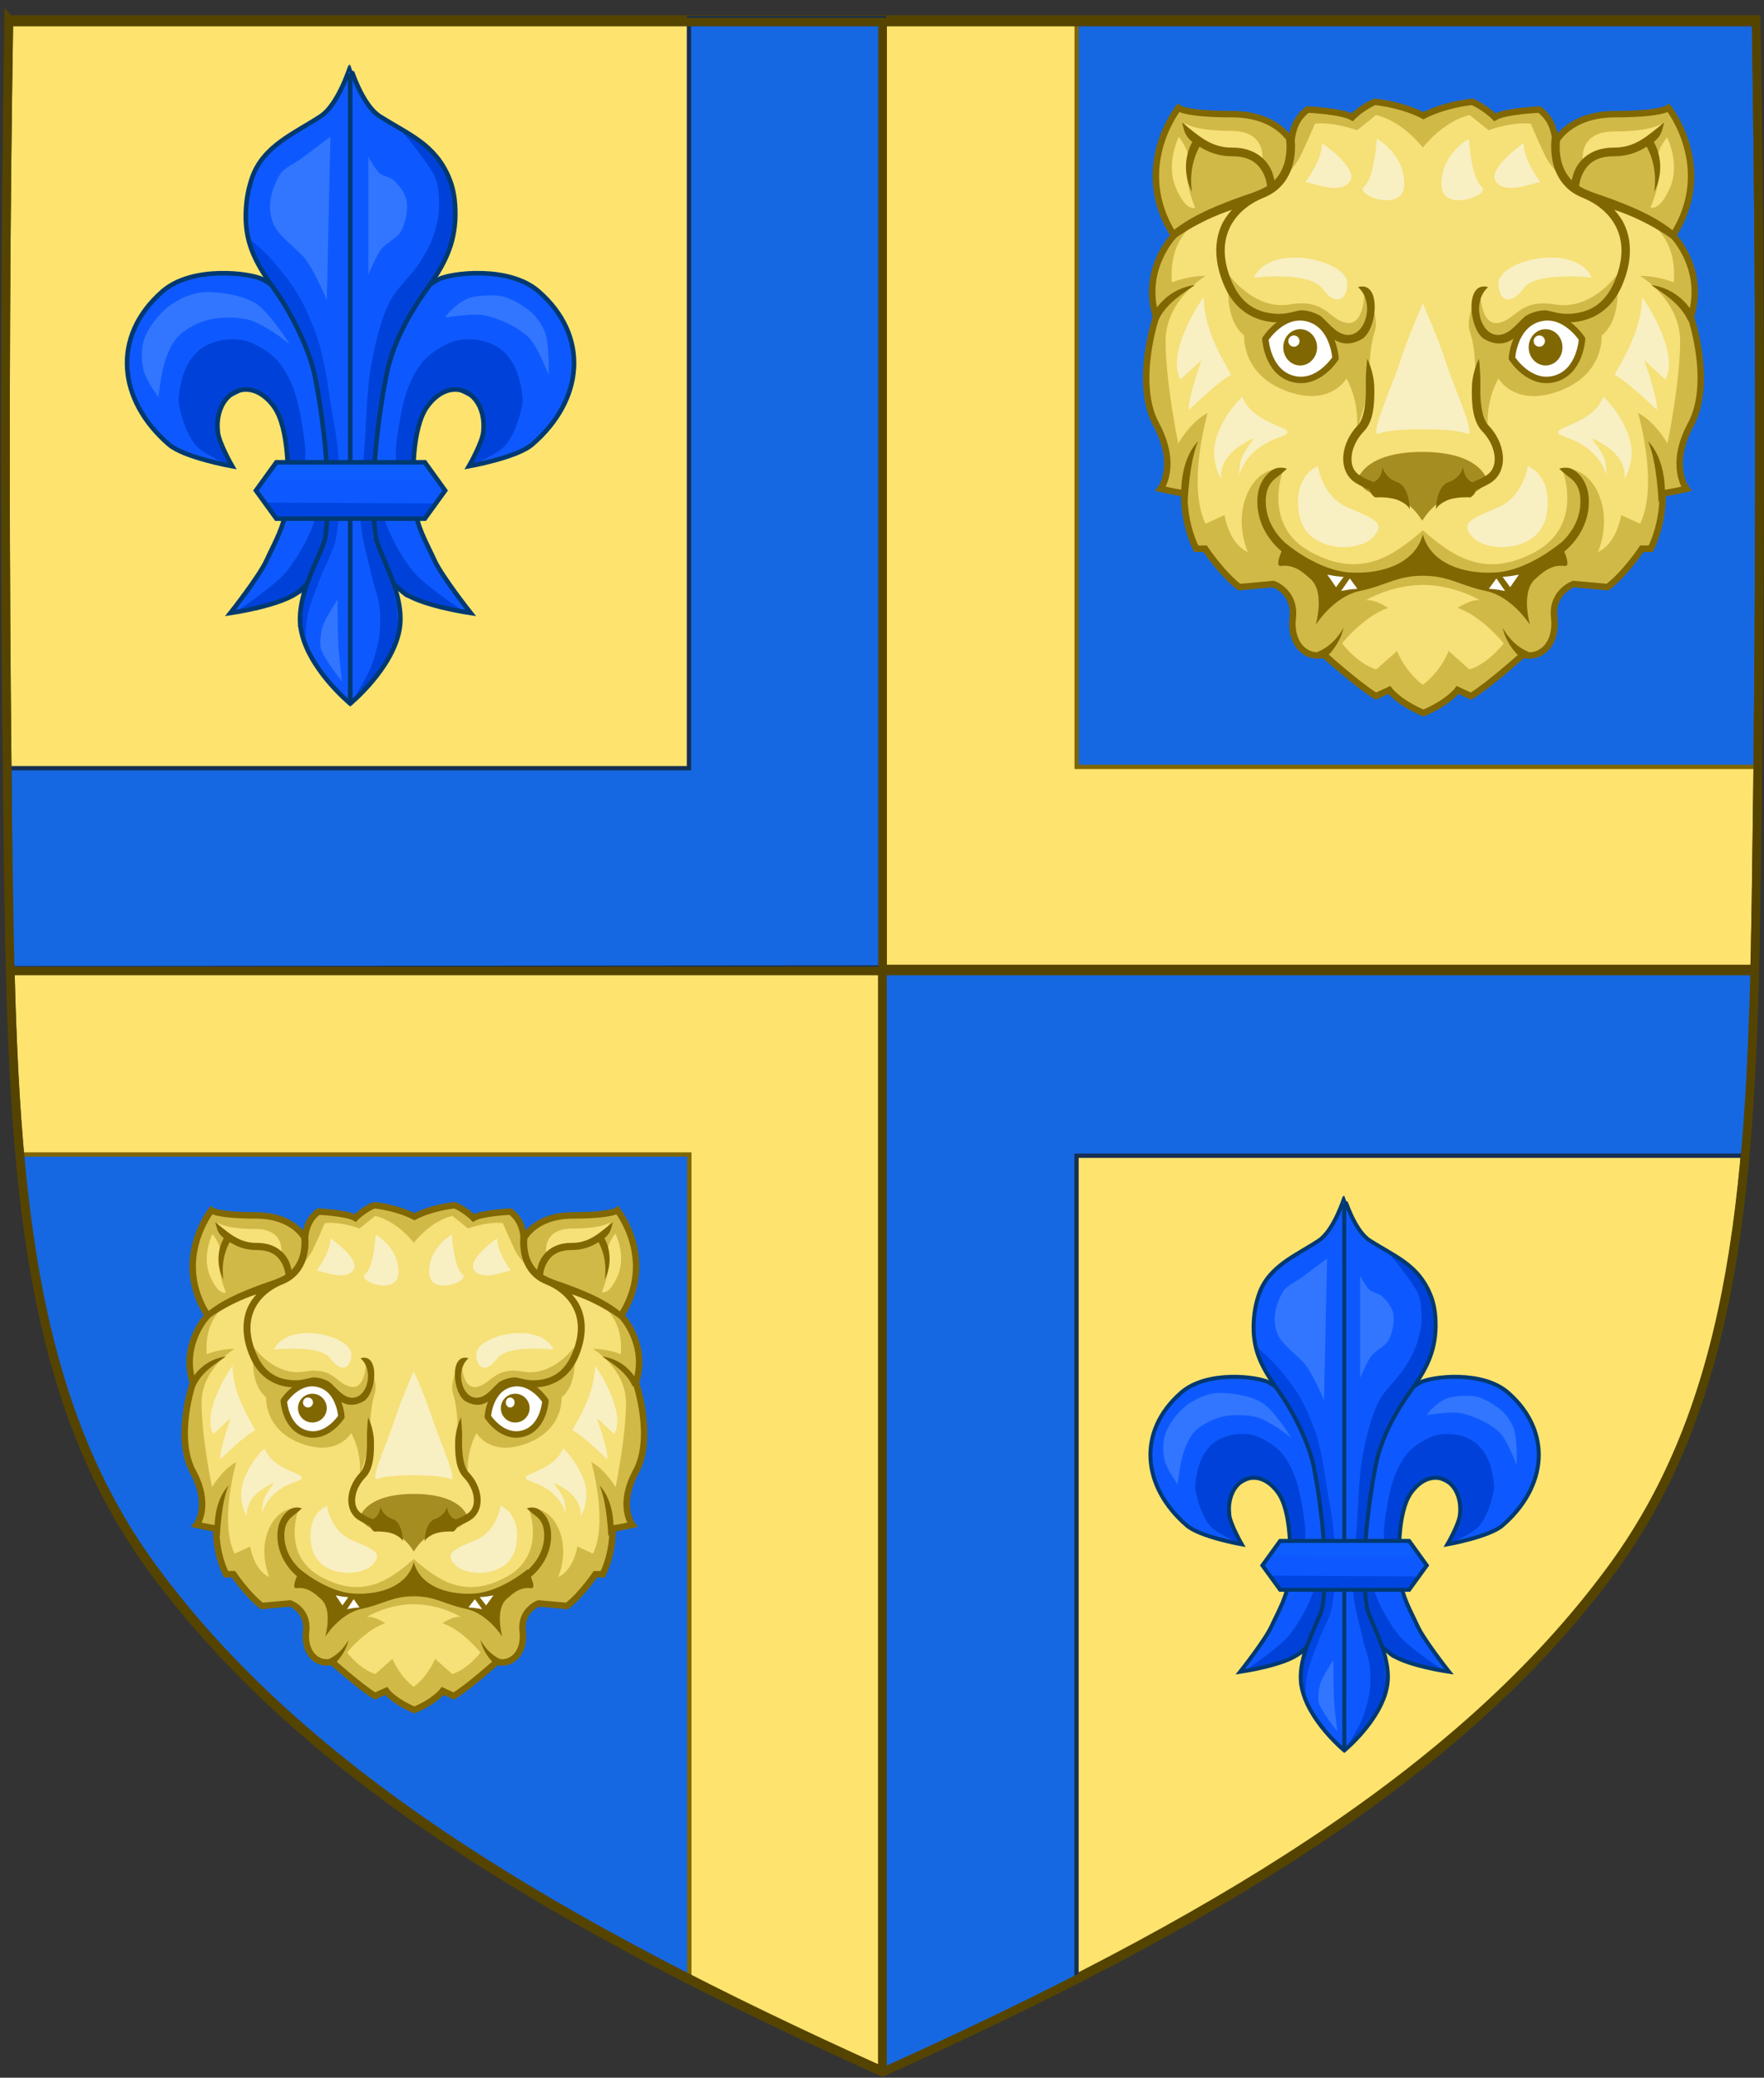 <svg width="1409" height="1659" xmlns="http://www.w3.org/2000/svg" xmlns:xlink="http://www.w3.org/1999/xlink" overflow="hidden"><rect width="100%" height="100%" fill="#333333" stroke="none"/><defs><clipPath id="clip0"><rect x="1495" y="404" width="1409" height="1659"/></clipPath><clipPath id="clip1"><rect x="1591" y="449" width="367" height="525"/></clipPath><clipPath id="clip2"><rect x="1591" y="449" width="367" height="525"/></clipPath><clipPath id="clip3"><rect x="1591" y="449" width="367" height="525"/></clipPath><clipPath id="clip4"><rect x="2410" y="1354" width="318" height="455"/></clipPath><clipPath id="clip5"><rect x="2410" y="1354" width="318" height="455"/></clipPath><clipPath id="clip6"><rect x="2410" y="1354" width="318" height="455"/></clipPath></defs><g clip-path="url(#clip0)" transform="translate(-1495 -404)"><path d="M2198.45 421 2896.26 421 2896.3 421.021C2898.6 673.778 2898.77 926.597 2895.54 1179.33L2198.58 1178.76 2198.58 2058C1938.93 1940.98 1737.08 1821.89 1615.9 1656.87 1523.9 1531.56 1507.85 1375.35 1503 1177.62L2198.45 1177.62Z" fill="#1668E2" fill-rule="evenodd"/><path d="M2199.15 419.5 2354.97 419.5 2354.97 1016.33 2897.5 1016.33 2896.45 1178.3 2199.29 1177.73 2199.29 2057.5C2166.82 2042.86 2135.26 2028.2 2104.64 2013.41L2045.56 1983.65 2045.56 1325.82 1511.14 1325.82 1510.25 1317.34C1506.62 1272.91 1504.71 1226.04 1503.5 1176.58L2199.15 1176.58Z" stroke="#806600" stroke-width="3.438" stroke-miterlimit="8" fill="#FEE46E" fill-rule="evenodd"/><path d="M2897 1176.45C2892.12 1373.7 2874.78 1530.65 2782.92 1655.75 2661.68 1820.83 2459.75 1939.96 2199.98 2057L2199.97 2056.98 2199.97 1176.47ZM1502.72 417 2200.85 417 2200.85 1174.99 1503.45 1175.56C1500.22 922.748 1500.41 669.854 1502.71 417.021Z" fill="#FEE46E" fill-rule="evenodd"/><path d="M1502.07 419.579C1499.54 579.21 1498.84 738.857 1499.77 898.505 1500.2 972.059 1500.98 1045.61 1502.07 1119.15 1505.42 1343.81 1516.62 1519.13 1617.21 1656.2 1738.37 1821.33 1940.22 1940.49 2199.88 2057.58 2459.53 1940.5 2661.37 1821.34 2782.55 1656.2 2883.14 1519.12 2894.34 1343.8 2897.69 1119.15 2901.17 885.981 2901.39 652.78 2897.69 419.592L1502.08 419.592Z" stroke="#554400" stroke-width="6.875" stroke-miterlimit="8" fill="none" fill-rule="evenodd"/><path d="M1502.38 1177.74 2897.38 1177.74M2199.88 2057.58 2199.88 419.579" stroke="#554400" stroke-width="6.875" stroke-miterlimit="8" fill="none" fill-rule="evenodd"/><path d="M2897.5 1177.95C2896.28 1227.27 2894.28 1274.06 2890.53 1318.46L2889.63 1326.8 2354.86 1326.8 2354.86 1984.28 2294.96 2014.43C2264.33 2029.21 2232.75 2043.87 2200.27 2058.5L2200.26 2058.48 2200.26 1177.97ZM2045.31 418.5 2201.15 418.5 2201.15 1176.49 1503.53 1177.06 1502.5 1017.4 2045.31 1017.4Z" stroke="#162E52" stroke-width="3.438" stroke-miterlimit="8" fill="#1668E2" fill-rule="evenodd"/><path d="M1502.07 421.579C1499.54 581.112 1498.84 740.662 1499.77 900.213 1500.2 973.721 1500.98 1047.23 1502.07 1120.73 1505.42 1345.25 1516.62 1520.45 1617.21 1657.44 1738.37 1822.47 1940.22 1941.56 2199.88 2058.58 2459.53 1941.57 2661.37 1822.48 2782.55 1657.44 2883.14 1520.44 2894.34 1345.24 2897.69 1120.73 2901.17 887.696 2901.39 654.638 2897.69 421.592L1502.08 421.592Z" stroke="#554400" stroke-width="6.875" stroke-miterlimit="8" fill="none" fill-rule="evenodd"/><path d="M1502.38 1179.28 2897.38 1179.28M2199.88 2058.58 2199.88 421.579" stroke="#554400" stroke-width="6.875" stroke-miterlimit="8" fill="none" fill-rule="evenodd"/><g clip-path="url(#clip1)"><g clip-path="url(#clip2)"><g clip-path="url(#clip3)"><path d="M1974.42 1037.91C1976.68 1016.69 1975.47 976.658 1964.31 958.469 1960.54 952.322 1951.29 945.164 1944.09 945.471 1936.99 945.77 1927.21 947.87 1923.87 954.135 1920.8 959.881 1918.8 972.218 1919.53 978.691 1920.55 987.681 1931.09 1006.13 1931.09 1006.13 1931.09 1006.13 1893.32 998.555 1880.53 988.802 1867.88 979.151 1854.23 960.86 1850.2 945.471 1848.82 940.189 1843.42 923.113 1850.24 902.632 1854.19 890.743 1866.1 874.831 1875.31 866.903 1899.37 846.197 1946.09 852.218 1955.64 857.362 1968.28 864.169 1983.68 878.646 1988.86 892.029 1992.89 902.415 2001.26 933.075 2003.31 944.028 2007.48 966.374 2008.69 974.805 2010.53 997.47 2011.79 1013.02 2015.26 1026.99 2011.97 1042.24 2010.2 1050.46 2007.99 1069.33 2003.19 1081.74 1998.36 1094.23 1990.93 1100.27 1984.53 1105.8 1971.46 1117.08 1929.64 1123.13 1929.64 1123.13 1929.64 1123.13 1952.62 1094.14 1958.53 1081.24 1965.55 1065.92 1972.64 1054.67 1974.42 1037.91L1974.42 1037.91Z" fill="#0E59FF" fill-rule="evenodd" transform="matrix(1 0 0 1.002 -250.623 -231.892)"/><path d="M2076.84 1037.91C2074.58 1016.69 2075.78 976.658 2086.95 958.469 2090.72 952.322 2099.96 945.164 2107.17 945.471 2114.27 945.77 2124.04 947.87 2127.39 954.135 2130.46 959.881 2132.45 972.218 2131.72 978.691 2130.71 987.681 2120.17 1006.13 2120.17 1006.13 2120.17 1006.13 2157.94 998.555 2170.72 988.802 2183.37 979.151 2197.02 960.86 2201.05 945.471 2202.44 940.189 2207.83 923.113 2201.02 902.632 2197.06 890.743 2185.15 874.831 2175.94 866.903 2151.88 846.197 2105.17 852.218 2095.61 857.362 2082.98 864.169 2067.58 878.646 2062.39 892.029 2058.36 902.415 2049.99 933.075 2047.95 944.028 2043.77 966.374 2042.56 974.805 2040.72 997.47 2039.47 1013.02 2035.99 1026.99 2039.28 1042.24 2041.05 1050.46 2043.26 1069.33 2048.07 1081.74 2052.89 1094.23 2060.33 1100.27 2066.72 1105.8 2079.79 1117.08 2121.61 1123.13 2121.61 1123.13 2121.61 1123.13 2098.63 1094.14 2092.72 1081.24 2085.7 1065.92 2078.62 1054.67 2076.84 1037.91L2076.84 1037.91Z" fill="#0E59FF" fill-rule="evenodd" transform="matrix(1 0 0 1.002 -250.623 -231.892)"/><path d="M2035.38 3321.67 2024.36 3321.49 1989.08 3310.41 1946.74 3273.11 1915.48 3302.84 1894.31 3312.92 1870.11 3320.99 1854.05 3322.08C1854.05 3322.08 1882.49 3302.94 1892.31 3292.17 1899.33 3284.47 1906.49 3272.31 1911.09 3262.96 1919.03 3246.85 1931.26 3206.61 1931.69 3206.34L1940.71 3204.99 1958.1 3206.38C1958.1 3206.38 1970.34 3246.61 1978.27 3262.72 1982.87 3272.07 1990.03 3284.23 1997.05 3291.94 2006.86 3302.7 2035.38 3321.67 2035.38 3321.67L2035.38 3321.67Z" fill="#0042D9" fill-rule="evenodd" transform="matrix(1 0 0 1.002 -170.322 -2436.35)"/><path d="M2041.03 3206.06C2041.03 3206.06 2062.51 3197 2068.91 3189.72 2075.74 3181.95 2080.31 3168.12 2082.37 3157.99 2083.92 3150.36 2080.13 3134.17 2076.6 3127.23 2071.26 3116.74 2064.72 3110.68 2053.53 3107.04 2045.85 3104.54 2034.18 3104.23 2026.61 3107.04 2018.75 3109.96 2007.76 3116.79 2002.58 3123.39 1994.76 3133.32 1990.16 3144.74 1987.19 3157.03 1985.37 3164.6 1981.26 3187.7 1981.43 3195.49 1981.57 3202.41 1982.39 3224.33 1982.39 3224.33L1996.81 3248.36 1997.17 3247.27 1996.09 3207.41 1996.09 3190.71 2003.63 3164.86 2016.02 3148.17 2030.56 3146.01 2044.56 3153.01 2050.49 3168.09 2049.41 3186.41 2041.03 3206.06 2041.03 3206.06Z" fill="#0042D9" fill-rule="evenodd" transform="matrix(1 0 0 1.002 -170.322 -2436.35)"/><path d="M1849.68 3206.02C1849.68 3206.02 1828.2 3196.96 1821.8 3189.68 1814.97 3181.91 1810.4 3168.08 1808.33 3157.95 1806.79 3150.32 1810.57 3134.13 1814.1 3127.18 1819.44 3116.7 1825.98 3110.64 1837.18 3107 1844.86 3104.5 1856.53 3104.18 1864.1 3107 1871.95 3109.92 1882.95 3116.75 1888.13 3123.34 1895.94 3133.28 1900.55 3144.7 1903.52 3156.99 1905.34 3164.56 1909.45 3187.66 1909.28 3195.45 1909.14 3202.37 1908.32 3224.29 1908.32 3224.29L1893.9 3248.32 1893.54 3247.23 1894.62 3207.37 1894.62 3190.67 1887.08 3164.82 1874.69 3148.12 1860.15 3145.97 1846.14 3152.97 1840.22 3168.05 1841.3 3186.36 1849.68 3206.02Z" fill="#0042D9" fill-rule="evenodd" transform="matrix(1 0 0 1.002 -170.322 -2436.35)"/><path d="M1974.42 1037.91C1976.68 1016.69 1976.91 975.694 1964.31 958.469 1945.12 932.253 1916.43 947.19 1919.53 978.691 1920.42 987.697 1931.09 1006.13 1931.09 1006.13 1931.09 1006.13 1892.71 999.302 1880.53 988.802 1839.54 953.443 1834.49 902.628 1875.31 866.903 1899.2 846 1946.09 852.214 1955.64 857.362 1968.28 864.169 1983.68 878.646 1988.86 892.029 1992.89 902.415 2001.26 933.075 2003.31 944.024 2007.48 966.374 2008.69 974.805 2010.53 997.466 2011.79 1013.02 2015.26 1026.99 2011.97 1042.24 2010.2 1050.46 2007.99 1069.33 2003.19 1081.74 1998.36 1094.23 1990.93 1100.27 1984.53 1105.8 1971.46 1117.08 1929.64 1123.13 1929.64 1123.13 1929.64 1123.13 1952.62 1094.14 1958.53 1081.24 1965.55 1065.92 1972.64 1054.67 1974.42 1037.91Z" stroke="#003971" stroke-width="3.66" fill="none" transform="matrix(1 0 0 1.002 -250.623 -231.892)"/><path d="M2076.84 1037.91C2074.58 1016.69 2074.34 975.694 2086.95 958.469 2106.13 932.253 2134.82 947.19 2131.72 978.691 2130.84 987.697 2120.17 1006.13 2120.17 1006.13 2120.17 1006.13 2158.54 999.302 2170.72 988.802 2211.72 953.443 2216.77 902.628 2175.94 866.903 2152.05 846 2105.17 852.214 2095.61 857.362 2082.98 864.169 2067.58 878.646 2062.39 892.029 2058.36 902.415 2049.99 933.075 2047.95 944.024 2043.77 966.374 2042.56 974.805 2040.72 997.466 2039.47 1013.02 2035.99 1026.99 2039.28 1042.24 2041.05 1050.46 2043.26 1069.33 2048.07 1081.74 2052.89 1094.23 2060.33 1100.27 2066.72 1105.8 2079.79 1117.08 2121.61 1123.13 2121.61 1123.13 2121.61 1123.13 2098.63 1094.14 2092.72 1081.24 2085.7 1065.92 2078.62 1054.67 2076.84 1037.91Z" stroke="#003971" stroke-width="3.66" fill="none" transform="matrix(1 0 0 1.002 -250.623 -231.892)"/><path d="M1791.81 3151.13C1791.81 3151.13 1793.68 3136.33 1795.33 3129.12 1797.36 3120.25 1801.84 3107.97 1808.54 3101.82 1815.62 3095.32 1826.35 3090.21 1835.83 3088.62 1844.17 3087.21 1855.81 3087.42 1864.01 3089.5 1870.31 3091.09 1877.83 3095.8 1883.38 3099.18 1887.58 3101.74 1896.59 3108.87 1896.59 3108.87 1896.59 3108.87 1880.21 3082.89 1869.29 3076.29 1858.65 3069.86 1841.22 3067.16 1828.79 3067.49 1819.76 3067.72 1809.9 3072.17 1802.38 3077.17 1793.45 3083.11 1783.85 3095.2 1780.36 3105.35 1777.87 3112.59 1778.17 3123.54 1780.36 3130.88 1782.71 3138.74 1791.81 3151.13 1791.81 3151.13L1791.81 3151.13Z" fill="#3276FF" fill-rule="evenodd" transform="matrix(1 0 0 1.002 -170.322 -2436.35)"/><path d="M2020.74 3087.74C2020.74 3087.74 2043.11 3084.04 2052.44 3085.97 2064 3088.37 2079.21 3095.33 2087.66 3103.58 2094.93 3110.69 2103.51 3133.52 2103.51 3133.52 2103.51 3133.52 2104.21 3109.56 2100.86 3100.06 2098.84 3094.33 2094.05 3087.27 2089.42 3083.33 2082.31 3077.29 2070.57 3070.26 2061.24 3070.12 2056.34 3070.06 2045.12 3069.81 2038.47 3072.85 2027.15 3078.03 2020.74 3087.74 2020.74 3087.74L2020.74 3087.74Z" fill="#3276FF" fill-rule="evenodd" transform="matrix(1 0 0 1.002 -170.322 -2436.35)"/><path d="M2005.7 3358.56C2005.7 3358.56 2039.45 3330.88 2045.03 3299.57 2050.05 3271.41 2027.68 3238.41 2025.99 3225.15 2019.21 3172.08 2033.57 3101.39 2034.87 3095.62 2040.01 3072.66 2046.49 3062.84 2049.94 3055.33 2052.41 3049.92 2059.5 3039.16 2066.59 3028.73 2070.66 3022.75 2079.72 3011.6 2084.33 3000.27 2089.22 2988.26 2089.56 2976.03 2089.63 2969.51 2089.75 2958.39 2087.65 2948.93 2084.7 2939.88 2081.9 2931.28 2072.76 2917.2 2059.52 2909.11 2045.24 2900.38 2033.7 2893.37 2029.31 2890.59 2014.8 2881.42 2005.87 2851.24 2005.7 2851.24 2005.53 2851.24 1996.6 2881.42 1982.09 2890.59 1977.7 2893.37 1966.68 2900.38 1952.41 2909.11 1939.17 2917.2 1930.03 2931.28 1927.23 2939.88 1924.27 2948.93 1922.18 2958.39 1922.29 2969.51 1922.36 2976.03 1922.7 2988.26 1927.59 3000.27 1932.21 3011.6 1941.27 3022.75 1945.34 3028.73 1952.42 3039.16 1959.51 3049.92 1961.99 3055.33 1965.44 3062.84 1971.91 3072.66 1977.06 3095.62 1978.35 3101.39 1992.72 3172.08 1985.94 3225.15 1984.24 3238.41 1961.35 3271.41 1966.37 3299.57 1971.95 3330.88 2005.7 3358.56 2005.7 3358.56Z" fill="#0E59FF" fill-rule="evenodd" transform="matrix(1 0 0 1.002 -230.959 -2398.4)"/><path d="M2005.7 3358.56 2005.66 2855.35" stroke="#003971" stroke-width="3.66" fill="none" transform="matrix(1 0 0 1.002 -230.959 -2398.4)"/><path d="M183.761 513.718 211.275 483.03 221.858 462.922 219.741 435.408 212.333 406.836 200.693 381.438 200.693 340.168 204.926 298.898 210.217 253.394 221.858 217.414 240.906 190.958 256.778 163.444 263.13 148.629 266.304 122.173 262.071 96.775 248.673 75.305 222.916 57.621C222.916 57.621 238.176 74.776 248.185 90.911 253.56 99.573 253.494 110.201 253.604 112.649 254.08 123.115 253.282 127.966 250.429 138.046 247.789 147.372 242.196 157.596 236.673 165.56 230.485 174.483 219.419 184.477 214.45 194.132 207.326 207.976 202.519 228.57 199.635 243.869 196.094 262.651 195.607 288.291 194.344 307.362 193.062 326.709 189.635 352.587 191.169 371.915 192.144 384.205 197.461 401.436 199.635 412.128 201.139 419.522 205.024 428.981 205.984 436.467 206.913 443.709 206.978 453.572 205.984 460.806 204.863 468.971 201.723 479.643 198.577 487.261 195.103 495.669 183.761 513.718 183.761 513.718L183.761 513.718Z" fill="#0042D9" fill-rule="evenodd" transform="matrix(1 0 0 1.002 1592 450)"/><path d="M146.723 467.155C146.723 467.155 147.368 450.732 148.84 443.875 150.883 434.352 155.996 422.301 159.422 413.185 162.678 404.52 169.142 393.667 171.063 384.612 175.281 364.729 174.364 337.179 173.179 316.888 172.3 301.826 167.893 282.086 165.771 267.151 164.105 255.414 160.987 237.146 157.306 225.879 153.379 213.861 146.948 198.519 140.374 187.719 134.789 178.543 127.224 169.513 120.268 161.327 114.887 154.995 100.161 142.279 100.161 142.279L102.208 143.05 104.637 154.385 114.352 170.577 124.067 188.388 140.259 213.486 150.784 240.203 156.451 268.539 161.309 307.401 163.738 346.263 163.738 382.695 154.832 401.314 144.307 429.652 141.069 453.13 146.723 467.155 146.723 467.155Z" fill="#0045E2" fill-rule="evenodd" transform="matrix(1 0 0 1.002 1592 450)"/><path d="M182.737 514.743C182.737 514.743 216.483 487.066 222.064 455.751 227.085 427.583 204.72 394.592 203.025 381.326 196.246 328.263 210.729 257.601 211.907 251.798 216.954 226.935 230.419 203.266 243.629 184.912 257.13 166.153 266.375 149.582 266.668 125.685 266.804 114.57 265.416 104.844 261.739 96.063 250.386 68.946 230.294 61.883 206.345 46.77 191.828 37.61 182.908 7.419 182.737 7.419 182.566 7.419 173.451 37.309 159.128 46.77 138.474 60.415 113.111 70.091 104.261 96.062 101.191 105.073 99.436 114.568 99.333 125.684 99.111 149.684 108.486 165.359 122.371 184.911 137.604 206.361 149.818 233.156 154.093 251.796 155.417 257.566 169.755 328.263 162.976 381.323 161.281 394.59 138.389 427.583 143.41 455.751 148.991 487.063 182.737 514.743 182.737 514.743Z" stroke="#003971" stroke-width="3.66" fill="none" transform="matrix(1 0 0 1.002 1592 450)"/><path d="M164.028 193.223 166.92 63.064C166.92 63.064 150.723 75.212 143.781 80.419 138.574 84.323 129.672 87.794 126.426 93.435 119.018 106.308 115.765 120.488 122.088 133.928 125.827 141.878 139.262 152.065 145.227 158.514 153.268 167.207 164.028 193.223 164.028 193.223L164.028 193.223Z" fill="#3276FF" fill-rule="evenodd" transform="matrix(1 0 0 1.002 1592 450)"/><path d="M197.291 172.976 197.291 78.973C197.291 78.973 202.45 88.883 205.968 91.989 208.877 94.557 214.656 95.174 217.538 97.773 221.738 101.562 226.559 108.133 227.661 113.682 229.12 121.028 226.938 131.708 223.322 138.267 220.209 143.915 211.309 147.588 207.414 152.729 203.313 158.142 197.291 172.976 197.291 172.976Z" fill="#3276FF" fill-rule="evenodd" transform="matrix(1 0 0 1.002 1592 450)"/><path d="M173.637 473.787C172.428 461.255 172.705 431.846 172.705 431.846 172.705 431.846 162.009 447.664 160.221 454.821 159.274 458.608 158.326 466.801 159.306 470.581 161.547 479.228 176.146 496.979 176.146 496.979 176.146 496.979 174.193 479.548 173.637 473.787Z" fill="#3276FF" fill-rule="evenodd" transform="matrix(1 0 0 1.002 1592 450)"/><path d="M2020.88 3226.25 2004.64 3203.77 1886.07 3203.77 1869.78 3226.25 1886.07 3248.64 2004.64 3248.64 2020.88 3226.25Z" fill="#0E59FF" fill-rule="evenodd" transform="matrix(1 0 0 1.002 -170.322 -2436.35)"/><path d="M1878.66 3216.95 2013.14 3217.68 2003.21 3203.62 1885.69 3203.38 1878.66 3216.95 1878.66 3216.95Z" fill="#0D5DFF" fill-rule="evenodd" transform="matrix(1 0 0 1.002 -170.322 -2436.35)"/><path d="M2012.59 3235.87 1878.1 3235.14 1888.04 3249.2 2005.56 3249.44 2012.59 3235.87 2012.59 3235.87Z" fill="#0045E2" fill-rule="evenodd" transform="matrix(1 0 0 1.002 -170.322 -2436.35)"/><path d="M4342.61 1482.58 4326.37 1460.09 4207.8 1460.09 4191.52 1482.58 4207.8 1504.97 4326.37 1504.97 4342.61 1482.58Z" stroke="#003971" stroke-width="3.66" fill="none" transform="matrix(1 0 0 1.002 -2492.06 -689.868)"/></g></g></g><g clip-path="url(#clip4)"><g clip-path="url(#clip5)"><g clip-path="url(#clip6)"><path d="M1715.48 901.791C1717.44 883.353 1716.39 848.571 1706.69 832.768 1703.42 827.427 1695.38 821.208 1689.12 821.475 1682.96 821.734 1674.46 823.559 1671.56 829.002 1668.89 833.994 1667.15 844.713 1667.79 850.338 1668.67 858.149 1677.83 874.181 1677.83 874.181 1677.83 874.181 1645.01 867.597 1633.9 859.123 1622.92 850.738 1611.06 834.845 1607.55 821.475 1606.35 816.886 1601.66 802.049 1607.58 784.253 1611.02 773.924 1621.37 760.099 1629.37 753.21 1650.27 735.22 1690.86 740.451 1699.17 744.921 1710.14 750.835 1723.52 763.413 1728.03 775.041 1731.53 784.066 1738.8 810.704 1740.58 820.221 1744.2 839.636 1745.26 846.962 1746.85 866.654 1747.95 880.168 1750.96 892.302 1748.11 905.556 1746.57 912.698 1744.65 929.085 1740.47 939.876 1736.28 950.728 1729.82 955.973 1724.26 960.774 1712.91 970.578 1676.58 975.833 1676.58 975.833 1676.58 975.833 1696.54 950.65 1701.67 939.439 1707.77 926.126 1713.93 916.354 1715.48 901.791L1715.48 901.791Z" fill="#0E59FF" fill-rule="evenodd" transform="matrix(1 0 0 1.001 809.034 762.071)"/><path d="M1804.46 901.791C1802.5 883.353 1803.55 848.571 1813.25 832.768 1816.52 827.427 1824.56 821.208 1830.82 821.475 1836.99 821.734 1845.48 823.559 1848.38 829.002 1851.05 833.994 1852.79 844.713 1852.15 850.338 1851.27 858.149 1842.11 874.181 1842.11 874.181 1842.11 874.181 1874.93 867.597 1886.04 859.123 1897.03 850.738 1908.89 834.845 1912.39 821.475 1913.59 816.886 1918.28 802.049 1912.36 784.253 1908.92 773.924 1898.57 760.099 1890.57 753.21 1869.67 735.22 1829.08 740.451 1820.78 744.921 1809.8 750.835 1796.42 763.413 1791.91 775.041 1788.41 784.066 1781.14 810.704 1779.36 820.221 1775.74 839.636 1774.68 846.962 1773.09 866.654 1771.99 880.168 1768.98 892.302 1771.83 905.556 1773.37 912.698 1775.29 929.085 1779.47 939.876 1783.66 950.728 1790.12 955.973 1795.68 960.774 1807.03 970.578 1843.36 975.833 1843.36 975.833 1843.36 975.833 1823.4 950.65 1818.27 939.439 1812.17 926.126 1806.01 916.354 1804.46 901.791L1804.46 901.791Z" fill="#0E59FF" fill-rule="evenodd" transform="matrix(1 0 0 1.001 809.034 762.071)"/><path d="M1768.44 2886.04 1758.87 2885.89 1728.21 2876.25 1691.43 2843.84 1664.27 2869.68 1645.88 2878.44 1624.85 2885.45 1610.9 2886.4C1610.9 2886.4 1635.61 2869.77 1644.14 2860.41 1650.24 2853.72 1656.46 2843.15 1660.46 2835.03 1667.35 2821.03 1677.98 2786.07 1678.35 2785.83L1686.19 2784.66 1701.3 2785.87C1701.3 2785.87 1711.93 2820.83 1718.82 2834.82 1722.82 2842.94 1729.04 2853.51 1735.14 2860.2 1743.67 2869.56 1768.44 2886.04 1768.44 2886.04L1768.44 2886.04Z" fill="#0042D9" fill-rule="evenodd" transform="matrix(1 0 0 1.001 878.803 -1151.55)"/><path d="M1773.35 2785.6C1773.35 2785.6 1792.02 2777.72 1797.58 2771.39 1803.51 2764.65 1807.48 2752.63 1809.27 2743.83 1810.62 2737.2 1807.33 2723.13 1804.26 2717.1 1799.62 2707.99 1793.94 2702.72 1784.21 2699.56 1777.54 2697.39 1767.4 2697.11 1760.82 2699.56 1754 2702.1 1744.44 2708.03 1739.94 2713.76 1733.15 2722.39 1729.16 2732.32 1726.58 2743 1724.99 2749.57 1721.42 2769.64 1721.57 2776.41 1721.69 2782.42 1722.4 2801.47 1722.4 2801.47L1734.93 2822.35 1735.24 2821.4 1734.31 2786.77 1734.31 2772.26 1740.86 2749.8 1751.62 2735.29 1764.26 2733.42 1776.42 2739.5 1781.57 2752.6 1780.64 2768.52 1773.35 2785.6 1773.35 2785.6Z" fill="#0042D9" fill-rule="evenodd" transform="matrix(1 0 0 1.001 878.803 -1151.55)"/><path d="M1607.09 2785.56C1607.09 2785.56 1588.43 2777.69 1582.87 2771.36 1576.94 2764.61 1572.97 2752.59 1571.18 2743.79 1569.83 2737.16 1573.12 2723.09 1576.19 2717.06 1580.83 2707.95 1586.51 2702.68 1596.24 2699.52 1602.91 2697.35 1613.05 2697.08 1619.62 2699.52 1626.45 2702.06 1636.01 2708 1640.51 2713.72 1647.3 2722.36 1651.29 2732.28 1653.87 2742.96 1655.46 2749.53 1659.03 2769.6 1658.88 2776.37 1658.76 2782.39 1658.05 2801.43 1658.05 2801.43L1645.52 2822.31 1645.21 2821.36 1646.14 2786.73 1646.14 2772.22 1639.59 2749.76 1628.83 2735.25 1616.19 2733.38 1604.03 2739.47 1598.88 2752.57 1599.81 2768.48 1607.09 2785.56Z" fill="#0042D9" fill-rule="evenodd" transform="matrix(1 0 0 1.001 878.803 -1151.55)"/><path d="M1715.48 901.791C1717.44 883.353 1717.64 847.734 1706.69 832.768 1690.02 809.99 1665.1 822.968 1667.79 850.338 1668.56 858.163 1677.83 874.181 1677.83 874.181 1677.83 874.181 1644.49 868.246 1633.9 859.123 1598.29 828.401 1593.9 784.25 1629.37 753.21 1650.12 735.049 1690.86 740.448 1699.17 744.921 1710.14 750.835 1723.52 763.413 1728.03 775.041 1731.53 784.066 1738.8 810.704 1740.58 820.217 1744.2 839.636 1745.26 846.962 1746.85 866.65 1747.95 880.168 1750.96 892.302 1748.11 905.556 1746.57 912.698 1744.65 929.085 1740.47 939.876 1736.28 950.728 1729.82 955.973 1724.26 960.774 1712.91 970.578 1676.58 975.833 1676.58 975.833 1676.58 975.833 1696.54 950.65 1701.67 939.439 1707.77 926.126 1713.93 916.354 1715.48 901.791Z" stroke="#003971" stroke-width="3.18" fill="none" transform="matrix(1 0 0 1.001 809.034 762.071)"/><path d="M1804.46 901.791C1802.5 883.353 1802.3 847.734 1813.25 832.768 1829.92 809.99 1854.84 822.968 1852.15 850.338 1851.38 858.163 1842.11 874.181 1842.11 874.181 1842.11 874.181 1875.45 868.246 1886.04 859.123 1921.65 828.401 1926.04 784.25 1890.57 753.21 1869.82 735.049 1829.08 740.448 1820.78 744.921 1809.8 750.835 1796.42 763.413 1791.91 775.041 1788.41 784.066 1781.14 810.704 1779.36 820.217 1775.74 839.636 1774.68 846.962 1773.09 866.65 1771.99 880.168 1768.98 892.302 1771.83 905.556 1773.37 912.698 1775.29 929.085 1779.47 939.876 1783.66 950.728 1790.12 955.973 1795.68 960.774 1807.03 970.578 1843.36 975.833 1843.36 975.833 1843.36 975.833 1823.4 950.65 1818.27 939.439 1812.17 926.126 1806.01 916.354 1804.46 901.791Z" stroke="#003971" stroke-width="3.18" fill="none" transform="matrix(1 0 0 1.001 809.034 762.071)"/><path d="M1556.82 2737.87C1556.82 2737.87 1558.44 2725.01 1559.88 2718.74 1561.64 2711.04 1565.53 2700.37 1571.35 2695.02 1577.51 2689.38 1586.83 2684.94 1595.07 2683.55 1602.31 2682.33 1612.43 2682.52 1619.55 2684.32 1625.02 2685.7 1631.56 2689.79 1636.38 2692.73 1640.02 2694.96 1647.86 2701.14 1647.86 2701.14 1647.86 2701.14 1633.62 2678.57 1624.14 2672.84 1614.89 2667.25 1599.75 2664.91 1588.95 2665.19 1581.1 2665.4 1572.54 2669.26 1566 2673.6 1558.24 2678.77 1549.9 2689.27 1546.87 2698.09 1544.7 2704.38 1544.97 2713.89 1546.87 2720.27 1548.91 2727.1 1556.82 2737.87 1556.82 2737.87L1556.82 2737.87Z" fill="#3276FF" fill-rule="evenodd" transform="matrix(1 0 0 1.001 878.803 -1151.55)"/><path d="M1755.72 2682.79C1755.72 2682.79 1775.16 2679.58 1783.26 2681.25 1793.31 2683.34 1806.52 2689.38 1813.87 2696.56 1820.18 2702.73 1827.64 2722.57 1827.64 2722.57 1827.64 2722.57 1828.25 2701.75 1825.34 2693.49 1823.58 2688.51 1819.42 2682.38 1815.39 2678.96 1809.22 2673.71 1799.02 2667.6 1790.91 2667.48 1786.66 2667.43 1776.9 2667.21 1771.13 2669.85 1761.3 2674.35 1755.72 2682.79 1755.72 2682.79L1755.72 2682.79Z" fill="#3276FF" fill-rule="evenodd" transform="matrix(1 0 0 1.001 878.803 -1151.55)"/><path d="M1742.66 2918.1C1742.66 2918.1 1771.98 2894.05 1776.83 2866.84 1781.19 2842.37 1761.76 2813.7 1760.28 2802.17 1754.39 2756.07 1766.88 2694.65 1768 2689.63 1772.47 2669.69 1778.09 2661.16 1781.09 2654.63 1783.24 2649.93 1789.4 2640.58 1795.56 2631.52 1799.1 2626.32 1806.97 2616.64 1810.98 2606.79 1815.23 2596.36 1815.52 2585.73 1815.58 2580.06 1815.68 2570.4 1813.86 2562.19 1811.3 2554.32 1808.86 2546.85 1800.92 2534.61 1789.42 2527.58 1777.01 2520 1766.99 2513.91 1763.17 2511.5 1750.56 2503.52 1742.81 2477.31 1742.66 2477.31 1742.51 2477.31 1734.75 2503.52 1722.14 2511.5 1718.33 2513.91 1708.76 2520 1696.35 2527.58 1684.85 2534.61 1676.91 2546.85 1674.47 2554.32 1671.91 2562.19 1670.09 2570.4 1670.19 2580.06 1670.25 2585.73 1670.54 2596.36 1674.79 2606.79 1678.8 2616.64 1686.67 2626.32 1690.21 2631.52 1696.37 2640.58 1702.52 2649.93 1704.68 2654.63 1707.68 2661.16 1713.3 2669.69 1717.77 2689.63 1718.89 2694.65 1731.38 2756.07 1725.49 2802.17 1724.01 2813.7 1704.12 2842.37 1708.49 2866.84 1713.34 2894.05 1742.66 2918.1 1742.66 2918.1Z" fill="#0E59FF" fill-rule="evenodd" transform="matrix(1 0 0 1.001 826.119 -1118.6)"/><path d="M1742.66 2918.1 1742.62 2480.88" stroke="#003971" stroke-width="3.18" fill="none" transform="matrix(1 0 0 1.001 826.119 -1118.6)"/><path d="M159.661 446.345 183.567 419.682 192.761 402.211 190.923 378.306 184.486 353.48 174.373 331.413 174.373 295.556 178.05 259.698 182.648 220.162 192.761 188.9 209.311 165.914 223.102 142.009 228.621 129.137 231.379 106.151 227.701 84.083 216.06 65.429 193.681 50.064C193.681 50.064 206.939 64.969 215.636 78.988 220.306 86.515 220.249 95.749 220.344 97.875 220.758 106.968 220.064 111.183 217.586 119.942 215.292 128.044 210.432 136.928 205.634 143.847 200.257 151.6 190.643 160.283 186.325 168.672 180.136 180.7 175.959 198.593 173.453 211.886 170.377 228.205 169.954 250.482 168.856 267.052 167.742 283.862 164.765 306.346 166.098 323.139 166.945 333.817 171.564 348.789 173.453 358.079 174.76 364.502 178.136 372.721 178.97 379.226 179.777 385.518 179.833 394.087 178.97 400.373 177.995 407.466 175.268 416.739 172.534 423.358 169.516 430.663 159.661 446.345 159.661 446.345L159.661 446.345Z" fill="#0042D9" fill-rule="evenodd" transform="matrix(1 0 0 1.001 2410 1354)"/><path d="M127.481 405.889C127.481 405.889 128.041 391.619 129.32 385.662 131.095 377.388 135.538 366.917 138.514 358.997 141.343 351.468 146.959 342.039 148.628 334.171 152.294 316.895 151.496 292.959 150.467 275.329 149.703 262.242 145.874 245.091 144.031 232.115 142.583 221.917 139.874 206.045 136.675 196.256 133.263 185.814 127.676 172.484 121.964 163.1 117.111 155.127 110.538 147.282 104.495 140.169 99.82 134.668 87.025 123.619 87.025 123.619L88.803 124.289 90.914 134.137 99.355 148.206 107.796 163.682 121.865 185.488 131.009 208.701 135.933 233.321 140.154 267.086 142.264 300.851 142.264 332.505 134.526 348.683 125.382 373.304 122.568 393.703 127.481 405.889 127.481 405.889Z" fill="#0045E2" fill-rule="evenodd" transform="matrix(1 0 0 1.001 2410 1354)"/><path d="M158.771 447.235C158.771 447.235 188.091 423.188 192.941 395.98 197.303 371.507 177.871 342.842 176.398 331.316 170.509 285.212 183.093 223.817 184.116 218.776 188.501 197.173 200.2 176.608 211.678 160.661 223.408 144.362 231.44 129.965 231.695 109.202 231.814 99.544 230.607 91.094 227.412 83.465 217.548 59.904 200.092 53.767 179.283 40.636 166.67 32.677 158.92 6.446 158.771 6.446 158.623 6.446 150.703 32.416 138.259 40.637 120.313 52.491 98.277 60.899 90.588 83.464 87.92 91.293 86.395 99.543 86.306 109.201 86.113 130.054 94.258 143.672 106.323 160.66 119.558 179.297 130.169 202.578 133.884 218.773 135.034 223.787 147.492 285.212 141.602 331.314 140.129 342.84 120.239 371.507 124.602 395.98 129.451 423.186 158.771 447.235 158.771 447.235Z" stroke="#003971" stroke-width="3.18" fill="none" transform="matrix(1 0 0 1.001 2410 1354)"/><path d="M142.516 167.882 145.029 54.794C145.029 54.794 130.956 65.348 124.924 69.872 120.401 73.265 112.666 76.28 109.846 81.181 103.409 92.366 100.583 104.686 106.076 116.364 109.325 123.271 120.998 132.122 126.181 137.725 133.168 145.279 142.516 167.882 142.516 167.882L142.516 167.882Z" fill="#3276FF" fill-rule="evenodd" transform="matrix(1 0 0 1.001 2410 1354)"/><path d="M171.416 150.291 171.416 68.615C171.416 68.615 175.899 77.226 178.956 79.924 181.483 82.156 186.504 82.692 189.008 84.951 192.658 88.242 196.846 93.952 197.804 98.772 199.071 105.155 197.176 114.435 194.034 120.134 191.329 125.041 183.596 128.232 180.212 132.699 176.649 137.402 171.416 150.291 171.416 150.291Z" fill="#3276FF" fill-rule="evenodd" transform="matrix(1 0 0 1.001 2410 1354)"/><path d="M150.865 411.651C149.815 400.763 150.055 375.21 150.055 375.21 150.055 375.21 140.762 388.954 139.208 395.172 138.385 398.462 137.562 405.581 138.413 408.865 140.36 416.379 153.045 431.802 153.045 431.802 153.045 431.802 151.348 416.656 150.865 411.651Z" fill="#3276FF" fill-rule="evenodd" transform="matrix(1 0 0 1.001 2410 1354)"/><path d="M1755.84 2803.14 1741.74 2783.6 1638.72 2783.6 1624.56 2803.14 1638.72 2822.59 1741.74 2822.59 1755.84 2803.14Z" fill="#0E59FF" fill-rule="evenodd" transform="matrix(1 0 0 1.001 878.803 -1151.55)"/><path d="M1632.28 2795.05 1749.12 2795.69 1740.49 2783.47 1638.38 2783.26 1632.28 2795.05 1632.28 2795.05Z" fill="#0D5DFF" fill-rule="evenodd" transform="matrix(1 0 0 1.001 878.803 -1151.55)"/><path d="M1748.64 2811.49 1631.79 2810.86 1640.42 2823.07 1742.53 2823.28 1748.64 2811.49 1748.64 2811.49Z" fill="#0045E2" fill-rule="evenodd" transform="matrix(1 0 0 1.001 878.803 -1151.55)"/><path d="M3773.09 1288.14 3758.98 1268.6 3655.96 1268.6 3641.81 1288.14 3655.96 1307.59 3758.98 1307.59 3773.09 1288.14Z" stroke="#003971" stroke-width="3.18" fill="none" transform="matrix(1 0 0 1.001 -1138.45 364.516)"/></g></g></g><path d="M2604.71 954.947 2594.04 959.852C2579.8 951.266 2552.51 926.744 2552.51 926.744 2538.27 930.425 2525.21 918.162 2527.58 897.317 2529.96 876.472 2512.16 870.345 2512.16 870.345L2484.87 872.795C2470.63 861.758 2457.58 842.142 2457.58 842.142L2450.46 842.142C2439.78 820.072 2440.97 798.001 2440.97 798.001 2432.66 796.776 2421.98 794.321 2421.98 794.321 2421.98 794.321 2436.22 775.93 2418.42 742.822 2400.62 709.719 2418.42 656.995 2418.42 656.995 2406.55 618.985 2432.66 592.009 2432.66 592.009 2398.25 538.06 2436.22 490.237 2436.22 490.237 2436.22 490.237 2442.15 495.144 2478.94 495.144 2515.72 495.144 2526.4 517.214 2526.4 517.214 2527.58 507.407 2529.96 498.824 2539.45 491.468 2539.45 491.468 2566.74 492.693 2575.05 497.594 2575.05 497.594 2582.17 490.237 2592.85 485.336 2595.22 485.336 2615.39 487.787 2632.01 496.369 2648.63 487.787 2668.8 485.336 2671.17 485.336 2681.85 490.237 2688.97 497.594 2688.97 497.594 2697.28 492.693 2724.57 491.468 2724.57 491.468 2734.06 498.824 2736.44 507.407 2737.62 517.214 2737.62 517.214 2748.3 495.144 2785.09 495.144 2821.87 495.144 2827.8 490.237 2827.8 490.237 2827.8 490.237 2865.77 538.06 2831.36 592.009 2831.36 592.009 2857.47 618.985 2845.6 656.995 2845.6 656.995 2863.4 709.719 2845.6 742.822 2827.8 775.93 2842.04 794.321 2842.04 794.321 2842.04 794.321 2831.36 796.776 2823.06 798.001 2823.06 798.001 2824.24 820.072 2813.57 842.142L2806.45 842.142C2806.45 842.142 2793.39 861.758 2779.15 872.795L2751.86 870.345C2751.86 870.345 2734.06 876.472 2736.44 897.317 2738.81 918.162 2725.75 930.425 2711.52 926.744 2711.52 926.744 2684.23 951.266 2669.99 959.852L2659.31 954.947C2659.31 954.947 2652.19 964.754 2632.01 973.336 2611.83 964.754 2604.71 954.947 2604.71 954.947Z" stroke="#816701" stroke-width="5.157" stroke-miterlimit="8" fill="#D1B948" fill-rule="evenodd"/><path d="M2542 844.802C2502.22 823.278 2520.15 778.828 2520.15 778.828 2497.47 774.657 2477.35 808.171 2491.57 844.802 2476.44 837.857 2473.08 815.287 2473.08 815.287L2457.95 822.232C2442.82 790.981 2459.63 733.688 2459.63 733.688 2446.18 740.633 2436.1 757.995 2436.1 757.995 2436.1 757.995 2426.01 709.382 2426.01 676.396 2426.01 643.409 2457.95 624.311 2457.95 624.311 2442.82 624.311 2431.05 629.52 2431.05 629.52 2427.69 586.116 2459.63 573.962 2476.44 568.754 2493.25 563.546 2513.42 553.129 2513.42 553.129 2513.42 553.129 2528.55 539.24 2533.6 528.823 2538.64 518.406 2545.36 502.781 2545.36 502.781 2560.49 501.044 2578.98 507.989 2578.98 507.989L2594.11 495.836C2615.97 501.044 2631.51 521.878 2631.51 521.878 2631.51 521.878 2647.05 501.044 2668.91 495.836L2684.04 507.989C2684.04 507.989 2702.53 501.044 2717.66 502.781 2717.66 502.781 2724.38 518.406 2729.42 528.823 2734.47 539.24 2749.6 553.129 2749.6 553.129 2749.6 553.129 2769.77 563.546 2786.58 568.754 2803.39 573.962 2835.33 586.116 2831.97 629.52 2831.97 629.52 2820.2 624.311 2805.07 624.311 2805.07 624.311 2837.01 643.409 2837.01 676.396 2837.01 709.382 2826.92 757.995 2826.92 757.995 2826.92 757.995 2816.84 740.633 2803.39 733.688 2803.39 733.688 2820.2 790.981 2805.07 822.232L2789.94 815.287C2789.94 815.287 2786.58 837.857 2771.45 844.802 2785.67 808.171 2765.55 774.652 2742.87 778.828 2742.87 778.828 2760.8 823.278 2721.02 844.802 2681.24 866.326 2655.46 848.274 2631.51 827.44 2607.56 848.274 2581.79 866.326 2542 844.802ZM2610.9 923.827 2594.26 938.558C2578.81 933.647 2566.92 917.688 2566.92 917.688 2566.92 917.688 2584.75 895.59 2603.77 889.451 2603.77 889.451 2593.07 882.085 2585.94 883.312 2585.94 883.312 2606.15 871.039 2631.51 871.039 2656.88 871.039 2677.08 883.312 2677.08 883.312 2669.95 882.085 2659.25 889.451 2659.25 889.451 2678.27 895.59 2696.1 917.688 2696.1 917.688 2696.1 917.688 2684.22 933.647 2668.76 938.558L2652.12 923.827C2652.12 923.827 2646.18 939.786 2631.51 950.836 2616.85 939.786 2610.9 923.827 2610.9 923.827ZM2441.32 502.336C2441.32 502.336 2454.39 524.434 2473.41 523.207 2492.43 521.98 2503.13 533.026 2503.13 533.026 2503.13 533.026 2507.88 508.475 2478.17 508.475 2448.45 508.475 2441.32 502.336 2441.32 502.336ZM2436.56 513.383C2436.56 513.383 2425.87 534.253 2434.19 553.897 2442.51 573.537 2449.64 569.856 2449.64 569.856 2449.64 569.856 2440.13 547.758 2443.7 536.712 2447.26 525.661 2436.56 513.383 2436.56 513.383Z" fill="#F6E078" fill-rule="evenodd"/><path d="M2600.17 799.058C2581.2 799.058 2580.01 785.613 2580.01 785.613 2580.01 785.613 2585.94 764.836 2631.01 764.836 2676.08 764.836 2682.01 785.613 2682.01 785.613 2682.01 785.613 2680.82 799.058 2661.85 799.058 2642.87 799.058 2631.01 819.836 2631.01 819.836 2631.01 819.836 2619.15 799.058 2600.17 799.058Z" fill="#A68D22" fill-rule="evenodd"/><path d="M2589.43 711.943C2588.24 705.824 2588.24 683.797 2592.97 669.113 2597.71 654.428 2584.69 638.521 2584.69 638.521 2584.69 638.521 2584.69 664.221 2570.48 661.77 2556.28 659.325 2553.91 642.195 2525.5 647.086 2497.08 651.982 2476.96 623.836 2476.96 623.836 2476.96 623.836 2471.04 657.285 2488.8 671.969 2488.8 671.969 2486.43 702.561 2521.95 716.022 2557.46 729.484 2570.48 706.234 2570.48 706.234 2570.48 706.234 2581.14 723.365 2578.77 747.837 2578.77 747.837 2584.69 728.667 2589.43 711.943Z" fill="#D1B948" fill-rule="evenodd"/><path d="M2594.71 514.837C2594.71 514.837 2593.03 545.992 2584.64 552.916 2576.24 559.839 2614.86 573.687 2616.54 552.916 2618.22 532.146 2601.43 518.298 2594.71 514.837ZM2668.31 514.837C2661.6 518.298 2644.8 532.146 2646.48 552.916 2648.16 573.687 2686.78 559.839 2678.39 552.916 2669.99 545.992 2668.31 514.837 2668.31 514.837ZM2551.05 518.298C2551.05 532.146 2537.62 549.454 2537.62 549.454 2542.66 549.454 2564.49 559.839 2572.88 549.454 2581.28 539.069 2551.05 518.298 2551.05 518.298ZM2711.97 518.298C2711.97 518.298 2681.74 539.069 2690.14 549.454 2698.54 559.839 2720.36 549.454 2725.4 549.454 2725.4 549.454 2711.97 532.146 2711.97 518.298ZM2526.43 609.744C2513.6 610.326 2501.66 614.936 2496.48 625.613 2496.48 625.613 2540.98 620.42 2551.05 634.267 2561.13 648.114 2570.63 644.745 2571.2 630.805 2571.7 618.975 2547.8 608.775 2526.43 609.744ZM2730.16 609.744C2710.7 610.792 2691.38 620.157 2691.82 630.805 2692.4 644.745 2701.89 648.114 2711.97 634.267 2722.04 620.42 2766.54 625.613 2766.54 625.613 2760.5 613.16 2745.29 608.927 2730.16 609.744ZM2456.47 641.19C2456.47 641.19 2444.71 656.768 2438 677.539 2431.28 698.309 2438 706.964 2438 706.964L2454.79 691.386C2454.79 691.386 2443.03 724.272 2444.71 731.196 2444.71 731.196 2469.9 706.964 2478.29 703.502 2476.61 698.309 2456.47 670.615 2456.47 641.19ZM2806.55 641.19C2806.55 670.615 2786.4 698.309 2784.73 703.502 2793.12 706.964 2818.31 731.196 2818.31 731.196 2819.98 724.272 2808.24 691.386 2808.24 691.386L2825.03 706.964C2825.03 706.964 2831.74 698.309 2825.03 677.539 2818.31 656.768 2806.55 641.19 2806.55 641.19ZM2631.51 646.383C2631.51 646.383 2619.9 672.346 2613.18 693.116 2606.46 713.887 2587.99 753.697 2596.39 750.236 2604.78 746.773 2626.62 746.773 2631.51 746.773 2636.4 746.773 2658.23 746.773 2666.63 750.236 2675.02 753.697 2656.55 713.887 2649.84 693.116 2643.12 672.346 2631.51 646.383 2631.51 646.383ZM2487.25 720.811C2487.25 720.811 2473.82 732.927 2467.1 751.966 2460.38 771.006 2470.46 786.583 2470.46 786.583 2470.46 786.583 2467.1 771.006 2487.25 758.89 2507.4 746.773 2487.25 760.621 2485.57 774.468 2483.89 788.314 2485.57 781.391 2485.57 781.391 2485.57 781.391 2490.61 762.352 2515.79 753.697 2540.98 745.043 2497.32 746.773 2487.25 720.811ZM2775.77 720.811C2765.69 746.773 2722.04 745.043 2747.22 753.697 2772.41 762.352 2777.45 781.391 2777.45 781.391 2777.45 781.391 2779.13 788.314 2777.45 774.468 2775.77 760.621 2755.62 746.773 2775.77 758.89 2795.92 771.006 2792.56 786.583 2792.56 786.583 2792.56 786.583 2802.63 771.006 2795.92 751.966 2789.2 732.927 2775.77 720.811 2775.77 720.811ZM2547.7 776.198C2547.7 776.198 2527.55 783.122 2532.58 814.278 2537.62 845.434 2579.6 845.434 2591.35 833.317 2603.11 821.201 2591.35 817.739 2571.2 809.085 2551.05 800.431 2547.7 776.198 2547.7 776.198ZM2715.32 776.198C2715.32 776.198 2711.96 800.431 2691.81 809.085 2671.67 817.739 2659.91 821.201 2671.67 833.317 2683.42 845.434 2725.4 845.434 2730.43 814.278 2735.47 783.122 2715.32 776.198 2715.32 776.198Z" fill="#F8F0C3" fill-rule="evenodd"/><path d="M174.591 88.304 172.626 93.933C172.626 93.933 153.143 78.76 125.023 69.534 128.376 73.324 131.397 77.413 133.448 82.096 139.243 95.334 139.102 111.874 131.06 130.319 122.894 149.057 108.979 156.637 95.956 158.761 82.937 160.886 70.607 157.933 64.225 156.742 62.624 156.44 60.468 157.551 57.482 160.351 54.5 163.147 51.159 167.191 46.952 170.599 42.745 174.011 34.363 180.026 21.555 172.989 8.744 165.952 5.163 125.671 24.275 131.256 7.844 145.528 21.696 181.937 42.741 165.115 46.279 162.246 49.57 158.508 52.99 155.297 56.41 152.086 66.353 149.028 71.303 149.954 78.026 151.209 83.571 153.837 94.974 151.978 106.377 150.119 117.565 144.225 124.882 127.43 132.332 110.346 132.199 96.251 127.269 84.985 122.338 73.719 112.403 64.98 99.329 59.717 84.498 53.75 78.14 41.602 75.878 31.274 73.62 20.949 75.036 12.073 75.036 12.073L81.775 13.228C81.775 13.228 80.53 20.792 82.479 29.684 83.708 35.301 86.318 41.115 91.041 46 91.663 43.139 92.395 39.848 94.273 36.328 98.652 28.123 107.973 19.867 124.463 19.867 142.288 20.084 152.082 9.784 164.901-0.126 162.479 8.436 162.506 10.138 156.617 15.393 157.584 17.023 167.406 33.946 156.899 55.315 159.967 34.803 151.808 20.74 150.861 19.147L150.861 19.147C144.232 23.275 136.069 26.8 124.463 26.8 110.059 26.8 103.794 33.125 100.311 39.647 97.764 44.419 97.153 48.39 96.942 50.623 105.007 55.403 114.465 57.689 123.227 61.04 141.145 67.896 158.844 75.095 174.591 88.304ZM188.772 153.133 184.279 158.761C177.862 143.935 163.7 136.237 154.512 129.526 169.746 131.775 180.988 140.161 188.772 153.133ZM18.026 211.458C17.717 223.381 19.564 236.574 24.346 241.491 31.194 248.532 35.287 257.348 35.999 265.89 36.711 274.432 33.659 282.926 26.169 287.549 12.834 295.777 0.335 296.787 0.335 296.787L-0.229 289.859C-0.229 289.859 10.861 288.994 22.8 281.63 27.95 278.451 29.953 273.088 29.401 266.469 28.85 259.851 25.359 252.354 19.572 246.399 11.718 238.324 10.963 223.723 11.288 211.173 11.613 198.619 16.903 188.432 16.903 188.432 16.903 188.432 18.335 199.537 18.026 211.458ZM165.465 296.067 160.409 303.14C160.409 303.14 159.181 270.404 151.984 254.342 166.694 269.463 165.465 296.067 165.465 296.067ZM93.569 277.876C99.533 282.254 105.305 290.732 104.663 304.585 103.383 332.251 80.37 345.879 80.37 345.879L75.737 340.681C75.737 340.681 96.821 328.087 97.925 304.295 98.472 292.426 94.101 286.784 89.64 283.505 85.179 280.23 81.074 276.287 81.074 276.287 81.074 276.287 87.605 273.495 93.569 277.876ZM56.782 422.545 49.902 426.874C49.902 426.874 39.29 418.191 35.788 403.268 44.624 418.911 56.782 422.545 56.782 422.545Z" fill="#816701" fill-rule="evenodd" transform="matrix(-1 1.22465e-16 1.22465e-16 1 2604 502)"/><path d="M2599.28 776.835C2599.28 776.835 2599.28 788.129 2589.23 789.867 2589.23 789.867 2586.72 796.819 2593.42 801.167 2593.42 801.167 2605.14 800.295 2612.67 803.771 2620.21 807.247 2621.05 810.723 2621.05 810.723 2621.05 810.723 2621.05 792.476 2611 789 2600.95 785.524 2599.28 776.835 2599.28 776.835ZM2663.74 776.835C2663.74 776.835 2662.06 785.524 2652.02 789 2641.97 792.476 2641.97 810.723 2641.97 810.723 2641.97 810.723 2642.81 807.247 2650.35 803.771 2657.88 800.295 2669.6 801.167 2669.6 801.167 2676.3 796.819 2673.79 789.867 2673.79 789.867 2663.74 788.129 2663.74 776.835 2663.74 776.835ZM2631.51 830.712C2625.51 853.393 2599.91 862.621 2573.61 861.124 2547.3 859.631 2521.7 837.663 2521.7 837.663 2521.7 837.663 2511.7 856.777 2518.21 855.91 2529.01 854.482 2535.98 861.217 2541.79 866.338 2553.5 876.668 2545.98 902.835 2545.98 902.835 2545.98 902.835 2560.21 880.241 2581.14 875.899 2602.07 871.551 2610.45 863.733 2631.51 863.733 2652.57 863.733 2660.95 871.551 2681.88 875.899 2702.81 880.241 2717.04 902.835 2717.04 902.835 2717.04 902.835 2709.51 876.668 2721.23 866.338 2727.04 861.217 2734.01 854.482 2744.81 855.91 2751.32 856.777 2741.32 837.663 2741.32 837.663 2741.32 837.663 2715.71 859.631 2689.42 861.124 2663.11 862.621 2637.5 853.393 2631.51 830.712Z" fill="#816701" fill-rule="evenodd"/><path d="M-0.222 32.587C-0.222 32.587 13.681 54.569 34.054 48.959 54.431 43.346 55.778 17.163 55.778 17.163 55.778 17.163 41.874-4.818 21.501 0.792 1.124 6.405-0.222 32.587-0.222 32.587Z" stroke="#816701" stroke-width="5.157" stroke-linecap="square" stroke-miterlimit="8" fill="#FFFFFF" fill-rule="evenodd" transform="matrix(-1 1.22465e-16 1.22465e-16 1 2561.5 657.5)"/><path d="M2547.01 681.332C2547.01 689.341 2540.97 695.832 2533.51 695.832 2526.05 695.832 2520.01 689.341 2520.01 681.332 2520.01 673.322 2526.05 666.832 2533.51 666.832 2540.97 666.832 2547.01 673.322 2547.01 681.332Z" fill="#816701" fill-rule="evenodd"/><path d="M2533.01 676.347C2533.01 678.833 2531 680.848 2528.51 680.848 2526.03 680.848 2524.01 678.833 2524.01 676.347 2524.01 673.862 2526.03 671.848 2528.51 671.848 2531 671.848 2533.01 673.862 2533.01 676.347Z" fill="#FFFFFF" fill-rule="evenodd"/><path d="M12.777-0.13 5.845 9.87-0.223 1.61C8.393 1.029 8.441 0.451 12.777-0.13Z" fill="#FFFFFF" fill-rule="evenodd" transform="matrix(-1 1.22465e-16 1.22465e-16 1 2568 863)"/><path d="M12.781 9.87 5.85-0.13-0.22 8.129C8.397 8.711 8.45 9.288 12.781 9.87Z" fill="#FFFFFF" fill-rule="evenodd" transform="matrix(-1 1.22465e-16 1.22465e-16 1 2579 866)"/><path d="M10.226-0.121C10.226-0.121 23.41 21.72 42.59 20.504 61.77 19.293 72.557 30.211 72.557 30.211 72.557 30.211 77.352 5.944 47.385 5.944 17.418 5.944 10.226-0.121 10.226-0.121ZM5.431 10.797C5.431 10.797-5.356 31.422 3.033 50.837 11.422 70.251 18.615 66.608 18.615 66.608 18.615 66.608 9.029 44.772 12.623 33.849 16.217 22.931 5.431 10.797 5.431 10.797Z" fill="#F6E078" fill-rule="evenodd" transform="matrix(-1 1.22465e-16 1.22465e-16 1 2832 503)"/><path d="M114.198 87.981C113.006 81.864 113.006 59.835 117.778 45.15 122.554 30.464 109.422 14.556 109.422 14.556 109.422 14.556 109.422 40.254 95.094 37.806 80.77 35.359 78.382 18.23 49.726 23.125 21.075 28.016 0.779-0.126 0.779-0.126 0.779-0.126-5.193 33.322 12.715 48.007 12.715 48.007 10.327 78.6 46.147 92.06 81.962 105.52 95.094 82.27 95.094 82.27 95.094 82.27 105.842 99.403 103.454 123.875 103.454 123.875 109.422 104.704 114.198 87.981Z" fill="#D1B948" fill-rule="evenodd" transform="matrix(-1 1.22465e-16 1.22465e-16 1 2787 624)"/><path d="M14.011 88.304 15.975 93.933C15.975 93.933 35.459 78.76 63.578 69.534 60.225 73.324 57.204 77.413 55.154 82.096 49.358 95.334 49.499 111.874 57.54 130.319 65.707 149.057 79.622 156.637 92.645 158.761 105.664 160.886 117.995 157.933 124.377 156.742 125.977 156.44 128.133 157.551 131.119 160.351 134.101 163.147 137.443 167.191 141.649 170.599 145.856 174.011 154.238 180.026 167.045 172.989 179.857 165.952 183.437 125.671 164.326 131.256 180.757 145.528 166.905 181.937 145.859 165.115 142.322 162.246 139.031 158.508 135.611 155.297 132.191 152.086 122.248 149.028 117.298 149.954 110.575 151.209 105.03 153.837 93.627 151.978 82.225 150.119 71.037 144.225 63.719 127.43 56.268 110.346 56.402 96.251 61.332 84.985 66.263 73.719 76.198 64.98 89.272 59.717 104.103 53.75 110.462 41.602 112.723 31.274 114.981 20.949 113.565 12.073 113.565 12.073L106.826 13.228C106.826 13.228 108.071 20.792 106.122 29.684 104.893 35.301 102.283 41.115 97.56 46 96.938 43.139 96.206 39.848 94.328 36.328 89.949 28.123 80.628 19.867 64.138 19.867 46.313 20.084 36.519 9.784 23.699-0.126 26.122 8.436 26.094 10.138 31.984 15.393 31.017 17.023 21.195 33.946 31.702 55.315 28.634 34.803 36.793 20.74 37.74 19.147L37.74 19.147C44.369 23.275 52.531 26.8 64.138 26.8 78.542 26.8 84.807 33.125 88.29 39.647 90.837 44.419 91.448 48.39 91.659 50.623 83.594 55.403 74.136 57.689 65.374 61.04 47.456 67.896 29.757 75.095 14.011 88.304ZM-0.171 153.133 4.322 158.761C10.739 143.935 24.901 136.237 34.089 129.526 18.855 131.775 7.612 140.161-0.171 153.133ZM170.575 211.458C170.884 223.381 169.037 236.574 164.256 241.491 157.408 248.532 153.314 257.348 152.602 265.89 151.89 274.432 154.942 282.926 162.432 287.549 175.768 295.777 188.266 296.787 188.266 296.787L188.83 289.859C188.83 289.859 177.74 288.994 165.801 281.63 160.652 278.451 158.648 273.088 159.199 266.469 159.752 259.851 163.242 252.354 169.029 246.399 176.883 238.324 177.638 223.723 177.314 211.173 176.989 198.619 171.698 188.432 171.698 188.432 171.698 188.432 170.266 199.537 170.575 211.458ZM23.136 296.067 28.192 303.14C28.192 303.14 29.421 270.404 36.617 254.342 21.907 269.463 23.136 296.067 23.136 296.067ZM95.032 277.876C89.068 282.254 83.297 290.732 83.938 304.585 85.218 332.251 108.231 345.879 108.231 345.879L112.864 340.681C112.864 340.681 91.78 328.087 90.677 304.295 90.129 292.426 94.5 286.784 98.961 283.505 103.422 280.23 107.527 276.287 107.527 276.287 107.527 276.287 100.996 273.495 95.032 277.876ZM131.82 422.545 138.699 426.874C138.699 426.874 149.311 418.191 152.814 403.268 143.978 418.911 131.82 422.545 131.82 422.545Z" fill="#816701" fill-rule="evenodd" transform="matrix(-1 1.22465e-16 1.22465e-16 1 2848 502)"/><path d="M55.825 32.587C55.825 32.587 41.921 54.569 21.549 48.959 1.172 43.346-0.175 17.163-0.175 17.163-0.175 17.163 13.729-4.818 34.101 0.792 54.478 6.405 55.825 32.587 55.825 32.587Z" stroke="#816701" stroke-width="5.157" stroke-linecap="square" stroke-miterlimit="8" fill="#FFFFFF" fill-rule="evenodd" transform="matrix(-1 1.22465e-16 1.22465e-16 1 2758.5 657.5)"/><path d="M-0.188-0.13 6.745 9.87 12.812 1.61C4.196 1.029 4.148 0.451-0.188-0.13Z" fill="#FFFFFF" fill-rule="evenodd" transform="matrix(-1 1.22465e-16 1.22465e-16 1 2708 863)"/><path d="M-0.191 9.87 6.742-0.13 12.809 8.129C4.194 8.711 4.141 9.288-0.191 9.87Z" fill="#FFFFFF" fill-rule="evenodd" transform="matrix(-1 1.22465e-16 1.22465e-16 1 2697 866)"/><path d="M2743.03 681.332C2743.03 689.341 2736.99 695.832 2729.53 695.832 2722.08 695.832 2716.03 689.341 2716.03 681.332 2716.03 673.322 2722.08 666.832 2729.53 666.832 2736.99 666.832 2743.03 673.322 2743.03 681.332Z" fill="#816701" fill-rule="evenodd"/><path d="M2729.03 676.347C2729.03 678.833 2727.02 680.848 2724.53 680.848 2722.04 680.848 2720.03 678.833 2720.03 676.347 2720.03 673.862 2722.04 671.848 2724.53 671.848 2727.02 671.848 2729.03 673.862 2729.03 676.347Z" fill="#FFFFFF" fill-rule="evenodd"/><path d="M1803.4 1754.18 1794.55 1758.23C1782.75 1751.14 1760.14 1730.89 1760.14 1730.89 1748.35 1733.93 1737.53 1723.8 1739.5 1706.59 1741.47 1689.37 1726.72 1684.31 1726.72 1684.31L1704.11 1686.34C1692.31 1677.22 1681.5 1661.02 1681.5 1661.02L1675.6 1661.02C1666.76 1642.8 1667.74 1624.57 1667.74 1624.57 1660.86 1623.56 1652.01 1621.53 1652.01 1621.53 1652.01 1621.53 1663.81 1606.34 1649.06 1579 1634.32 1551.66 1649.06 1508.12 1649.06 1508.12 1639.23 1476.73 1660.86 1454.46 1660.86 1454.46 1632.35 1409.9 1663.81 1370.41 1663.81 1370.41 1663.81 1370.41 1668.72 1374.46 1699.2 1374.46 1729.67 1374.46 1738.52 1392.69 1738.52 1392.69 1739.5 1384.59 1741.47 1377.5 1749.33 1371.43 1749.33 1371.43 1771.94 1372.44 1778.82 1376.49 1778.82 1376.49 1784.72 1370.41 1793.56 1366.36 1795.53 1366.36 1812.24 1368.39 1826.01 1375.48 1839.78 1368.39 1856.49 1366.36 1858.45 1366.36 1867.3 1370.41 1873.2 1376.49 1873.2 1376.49 1880.08 1372.44 1902.69 1371.43 1902.69 1371.43 1910.55 1377.5 1912.52 1384.59 1913.5 1392.69 1913.5 1392.69 1922.35 1374.46 1952.82 1374.46 1983.3 1374.46 1988.21 1370.41 1988.21 1370.41 1988.21 1370.41 2019.67 1409.9 1991.16 1454.46 1991.16 1454.46 2012.79 1476.73 2002.96 1508.12 2002.96 1508.12 2017.7 1551.66 2002.96 1579 1988.21 1606.34 2000.01 1621.53 2000.01 1621.53 2000.01 1621.53 1991.16 1623.56 1984.28 1624.57 1984.28 1624.57 1985.26 1642.8 1976.42 1661.02L1970.52 1661.02C1970.52 1661.02 1959.7 1677.22 1947.91 1686.34L1925.3 1684.31C1925.3 1684.31 1910.55 1689.37 1912.52 1706.59 1914.48 1723.8 1903.67 1733.93 1891.87 1730.89 1891.87 1730.89 1869.27 1751.14 1857.47 1758.23L1848.62 1754.18C1848.62 1754.18 1842.72 1762.28 1826.01 1769.36 1809.29 1762.28 1803.4 1754.18 1803.4 1754.18Z" stroke="#816701" stroke-width="5.157" stroke-miterlimit="8" fill="#D1B948" fill-rule="evenodd"/><path d="M1751.68 1663.24C1718.87 1645.45 1733.65 1608.72 1733.65 1608.72 1714.95 1605.27 1698.36 1632.97 1710.08 1663.24 1697.6 1657.5 1694.83 1638.85 1694.83 1638.85L1682.35 1644.59C1669.87 1618.76 1683.74 1571.42 1683.74 1571.42 1672.65 1577.16 1664.33 1591.51 1664.33 1591.51 1664.33 1591.51 1656.01 1551.33 1656.01 1524.07 1656.01 1496.81 1682.35 1481.03 1682.35 1481.03 1669.87 1481.03 1660.17 1485.34 1660.17 1485.34 1657.4 1449.47 1683.74 1439.43 1697.6 1435.12 1711.47 1430.82 1728.11 1422.21 1728.11 1422.21 1728.11 1422.21 1740.59 1410.73 1744.75 1402.12 1748.91 1393.52 1754.45 1380.6 1754.45 1380.6 1766.93 1379.17 1782.18 1384.91 1782.18 1384.91L1794.66 1374.86C1812.69 1379.17 1825.51 1396.38 1825.51 1396.38 1825.51 1396.38 1838.33 1379.17 1856.35 1374.86L1868.83 1384.91C1868.83 1384.91 1884.09 1379.17 1896.56 1380.6 1896.56 1380.6 1902.11 1393.52 1906.27 1402.12 1910.43 1410.73 1922.91 1422.21 1922.91 1422.21 1922.91 1422.21 1939.55 1430.82 1953.41 1435.12 1967.28 1439.43 1993.62 1449.47 1990.85 1485.34 1990.85 1485.34 1981.14 1481.03 1968.66 1481.03 1968.66 1481.03 1995.01 1496.81 1995.01 1524.07 1995.01 1551.33 1986.69 1591.51 1986.69 1591.51 1986.69 1591.51 1978.37 1577.16 1967.28 1571.42 1967.28 1571.42 1981.14 1618.76 1968.66 1644.59L1956.19 1638.85C1956.19 1638.85 1953.41 1657.5 1940.93 1663.24 1952.66 1632.97 1936.07 1605.27 1917.36 1608.72 1917.36 1608.72 1932.15 1645.45 1899.34 1663.24 1866.52 1681.03 1845.26 1666.11 1825.51 1648.89 1805.76 1666.11 1784.49 1681.03 1751.68 1663.24ZM1808.51 1728.54 1794.78 1740.72C1782.04 1736.66 1772.23 1723.47 1772.23 1723.47 1772.23 1723.47 1786.94 1705.21 1802.63 1700.14 1802.63 1700.14 1793.8 1694.05 1787.92 1695.06 1787.92 1695.06 1804.59 1684.92 1825.51 1684.92 1846.43 1684.92 1863.1 1695.06 1863.1 1695.06 1857.22 1694.05 1848.39 1700.14 1848.39 1700.14 1864.08 1705.21 1878.78 1723.47 1878.78 1723.47 1878.78 1723.47 1868.98 1736.66 1856.23 1740.72L1842.51 1728.54C1842.51 1728.54 1837.6 1741.73 1825.51 1750.86 1813.41 1741.73 1808.51 1728.54 1808.51 1728.54ZM1668.64 1380.24C1668.64 1380.24 1679.42 1398.5 1695.11 1397.48 1710.79 1396.47 1719.62 1405.6 1719.62 1405.6 1719.62 1405.6 1723.54 1385.31 1699.03 1385.31 1674.52 1385.31 1668.64 1380.24 1668.64 1380.24ZM1664.71 1389.36C1664.71 1389.36 1655.89 1406.61 1662.75 1422.84 1669.62 1439.07 1675.5 1436.03 1675.5 1436.03 1675.5 1436.03 1667.65 1417.77 1670.6 1408.64 1673.54 1399.51 1664.71 1389.36 1664.71 1389.36Z" fill="#F6E078" fill-rule="evenodd"/><path d="M1799.81 1625.49C1784 1625.49 1783.01 1614.24 1783.01 1614.24 1783.01 1614.24 1787.95 1596.86 1825.51 1596.86 1863.07 1596.86 1868.01 1614.24 1868.01 1614.24 1868.01 1614.24 1867.02 1625.49 1851.21 1625.49 1835.39 1625.49 1825.51 1642.86 1825.51 1642.86 1825.51 1642.86 1815.62 1625.49 1799.81 1625.49Z" fill="#A68D22" fill-rule="evenodd"/><path d="M1791.2 1553.05C1790.22 1547.97 1790.22 1529.67 1794.15 1517.47 1798.08 1505.28 1787.27 1492.06 1787.27 1492.06 1787.27 1492.06 1787.27 1513.41 1775.47 1511.37 1763.67 1509.34 1761.7 1495.11 1738.11 1499.18 1714.51 1503.24 1697.8 1479.86 1697.8 1479.86 1697.8 1479.86 1692.88 1507.65 1707.63 1519.85 1707.63 1519.85 1705.66 1545.26 1735.16 1556.44 1764.65 1567.62 1775.47 1548.31 1775.47 1548.31 1775.47 1548.31 1784.32 1562.54 1782.35 1582.86 1782.35 1582.86 1787.27 1566.94 1791.2 1553.05Z" fill="#D1B948" fill-rule="evenodd"/><path d="M1795.08 1389.86C1795.08 1389.86 1793.69 1415.67 1786.74 1421.4 1779.8 1427.14 1811.74 1438.61 1813.13 1421.4 1814.52 1404.2 1800.63 1392.73 1795.08 1389.86ZM1855.94 1389.86C1850.39 1392.73 1836.5 1404.2 1837.89 1421.4 1839.28 1438.61 1871.22 1427.14 1864.27 1421.4 1857.33 1415.67 1855.94 1389.86 1855.94 1389.86ZM1758.97 1392.73C1758.97 1404.2 1747.86 1418.54 1747.86 1418.54 1752.03 1418.54 1770.08 1427.14 1777.02 1418.54 1783.97 1409.93 1758.97 1392.73 1758.97 1392.73ZM1892.04 1392.73C1892.04 1392.73 1867.05 1409.93 1873.99 1418.54 1880.94 1427.14 1898.98 1418.54 1903.15 1418.54 1903.15 1418.54 1892.04 1404.2 1892.04 1392.73ZM1738.61 1468.47C1728 1468.95 1718.13 1472.77 1713.84 1481.61 1713.84 1481.61 1750.64 1477.31 1758.97 1488.78 1767.3 1500.25 1775.16 1497.46 1775.64 1485.91 1776.04 1476.11 1756.29 1467.67 1738.61 1468.47ZM1907.09 1468.47C1891 1469.34 1875.02 1477.09 1875.38 1485.91 1875.86 1497.46 1883.71 1500.25 1892.04 1488.78 1900.38 1477.31 1937.17 1481.61 1937.17 1481.61 1932.18 1471.3 1919.6 1467.79 1907.09 1468.47ZM1680.75 1494.51C1680.75 1494.51 1671.03 1507.42 1665.48 1524.62 1659.92 1541.82 1665.48 1548.99 1665.48 1548.99L1679.36 1536.09C1679.36 1536.09 1669.64 1563.32 1671.03 1569.06 1671.03 1569.06 1691.86 1548.99 1698.8 1546.12 1697.41 1541.82 1680.75 1518.88 1680.75 1494.51ZM1970.26 1494.51C1970.26 1518.88 1953.6 1541.82 1952.22 1546.12 1959.15 1548.99 1979.99 1569.06 1979.99 1569.06 1981.37 1563.32 1971.65 1536.09 1971.65 1536.09L1985.54 1548.99C1985.54 1548.99 1991.09 1541.82 1985.54 1524.62 1979.98 1507.42 1970.26 1494.51 1970.26 1494.51ZM1825.51 1498.81C1825.51 1498.81 1815.9 1520.32 1810.35 1537.52 1804.8 1554.72 1789.52 1587.69 1796.46 1584.83 1803.41 1581.96 1821.46 1581.96 1825.51 1581.96 1829.55 1581.96 1847.61 1581.96 1854.55 1584.83 1861.49 1587.69 1846.22 1554.72 1840.66 1537.52 1835.11 1520.32 1825.51 1498.81 1825.51 1498.81ZM1706.21 1560.46C1706.21 1560.46 1695.1 1570.49 1689.55 1586.26 1683.99 1602.03 1692.32 1614.93 1692.32 1614.93 1692.32 1614.93 1689.55 1602.03 1706.21 1591.99 1722.87 1581.96 1706.21 1593.43 1704.82 1604.9 1703.43 1616.36 1704.82 1610.63 1704.82 1610.63 1704.82 1610.63 1708.99 1594.86 1729.81 1587.69 1750.64 1580.53 1714.54 1581.96 1706.21 1560.46ZM1944.81 1560.46C1936.47 1581.96 1900.37 1580.53 1921.2 1587.69 1942.03 1594.86 1946.19 1610.63 1946.19 1610.63 1946.19 1610.63 1947.58 1616.36 1946.19 1604.9 1944.81 1593.43 1928.14 1581.96 1944.81 1591.99 1961.47 1602.03 1958.69 1614.93 1958.69 1614.93 1958.69 1614.93 1967.02 1602.03 1961.47 1586.26 1955.91 1570.49 1944.81 1560.46 1944.81 1560.46ZM1756.2 1606.33C1756.2 1606.33 1739.53 1612.06 1743.7 1637.87 1747.86 1663.67 1782.58 1663.67 1792.3 1653.64 1802.02 1643.6 1792.3 1640.73 1775.64 1633.57 1758.97 1626.4 1756.2 1606.33 1756.2 1606.33ZM1894.82 1606.33C1894.82 1606.33 1892.04 1626.4 1875.38 1633.57 1858.72 1640.73 1849 1643.6 1858.72 1653.64 1868.44 1663.67 1903.15 1663.67 1907.31 1637.87 1911.48 1612.06 1894.82 1606.33 1894.82 1606.33Z" fill="#F8F0C3" fill-rule="evenodd"/><path d="M144.106 73.001 142.485 77.654C142.485 77.654 126.403 65.111 103.194 57.484 105.961 60.617 108.455 63.997 110.147 67.869 114.931 78.812 114.815 92.486 108.177 107.734 101.437 123.225 89.951 129.491 79.202 131.247 68.456 133.004 58.279 130.562 53.011 129.578 51.69 129.328 49.91 130.247 47.446 132.562 44.984 134.873 42.226 138.216 38.754 141.034 35.282 143.854 28.363 148.827 17.792 143.009 7.217 137.192 4.262 103.892 20.037 108.509 6.474 120.307 17.908 150.407 35.279 136.5 38.198 134.128 40.915 131.038 43.738 128.384 46.56 125.729 54.768 123.201 58.853 123.966 64.403 125.004 68.979 127.176 78.391 125.639 87.803 124.103 97.037 119.23 103.077 105.346 109.227 91.222 109.117 79.57 105.047 70.257 100.978 60.943 92.777 53.718 81.986 49.368 69.745 44.435 64.496 34.393 62.629 25.854 60.766 17.319 61.935 9.981 61.935 9.981L67.497 10.936C67.497 10.936 66.47 17.189 68.078 24.54 69.092 29.183 71.247 33.99 75.145 38.028 75.658 35.663 76.263 32.942 77.813 30.032 81.427 23.249 89.121 16.424 102.731 16.424 117.444 16.604 125.528 8.088 136.109-0.104 134.11 6.974 134.132 8.381 129.271 12.725 130.069 14.072 138.176 28.063 129.504 45.728 132.036 28.771 125.302 17.146 124.52 15.829L124.52 15.829C119.049 19.241 112.311 22.155 102.731 22.155 90.843 22.155 85.671 27.384 82.797 32.776 80.694 36.721 80.19 40.004 80.016 41.85 86.673 45.802 94.479 47.691 101.711 50.462 116.5 56.13 131.109 62.081 144.106 73.001ZM155.812 126.594 152.104 131.247C146.807 118.99 135.118 112.627 127.534 107.079 140.108 108.938 149.387 115.87 155.812 126.594ZM14.879 174.812C14.624 184.668 16.148 195.575 20.095 199.639 25.747 205.461 29.126 212.749 29.713 219.81 30.301 226.872 27.782 233.894 21.6 237.716 10.593 244.518 0.276 245.353 0.276 245.353L-0.189 239.625C-0.189 239.625 8.965 238.91 18.819 232.823 23.07 230.195 24.723 225.761 24.268 220.289 23.812 214.818 20.931 208.62 16.154 203.697 9.672 197.022 9.049 184.951 9.317 174.576 9.585 164.198 13.951 155.776 13.951 155.776 13.951 155.776 15.134 164.956 14.879 174.812ZM136.574 244.758 132.401 250.605C132.401 250.605 131.387 223.542 125.447 210.264 137.588 222.764 136.574 244.758 136.574 244.758ZM77.231 229.719C82.154 233.338 86.918 240.347 86.388 251.799 85.332 274.671 66.337 285.937 66.337 285.937L62.513 281.64C62.513 281.64 79.915 271.228 80.827 251.56 81.279 241.747 77.671 237.084 73.989 234.373 70.306 231.665 66.918 228.405 66.918 228.405 66.918 228.405 72.309 226.097 77.231 229.719ZM46.867 349.316 41.189 352.895C41.189 352.895 32.43 345.717 29.539 333.38 36.832 346.312 46.867 349.316 46.867 349.316Z" fill="#816701" fill-rule="evenodd" transform="matrix(-1 1.22465e-16 1.22465e-16 1 1803 1380)"/><path d="M1798.86 1606.86C1798.86 1606.86 1798.86 1616.19 1790.55 1617.62 1790.55 1617.62 1788.48 1623.36 1794.01 1626.95 1794.01 1626.95 1803.7 1626.23 1809.93 1629.1 1816.17 1631.97 1816.86 1634.83 1816.86 1634.83 1816.86 1634.83 1816.86 1619.77 1808.55 1616.91 1800.24 1614.04 1798.86 1606.86 1798.86 1606.86ZM1852.16 1606.86C1852.16 1606.86 1850.77 1614.04 1842.46 1616.91 1834.16 1619.77 1834.16 1634.83 1834.16 1634.83 1834.16 1634.83 1834.85 1631.97 1841.08 1629.1 1847.31 1626.23 1857 1626.95 1857 1626.95 1862.54 1623.36 1860.47 1617.62 1860.47 1617.62 1852.16 1616.19 1852.16 1606.86 1852.16 1606.86ZM1825.51 1651.33C1820.55 1670.05 1799.38 1677.67 1777.63 1676.44 1755.88 1675.2 1734.71 1657.07 1734.71 1657.07 1734.71 1657.07 1726.44 1672.85 1731.83 1672.13 1740.75 1670.95 1746.52 1676.51 1751.33 1680.74 1761.01 1689.27 1754.79 1710.86 1754.79 1710.86 1754.79 1710.86 1766.56 1692.21 1783.86 1688.63 1801.17 1685.04 1808.09 1678.59 1825.51 1678.59 1842.92 1678.59 1849.85 1685.04 1867.16 1688.63 1884.46 1692.21 1896.23 1710.86 1896.23 1710.86 1896.23 1710.86 1890 1689.27 1899.69 1680.74 1904.49 1676.51 1910.26 1670.95 1919.19 1672.13 1924.57 1672.85 1916.3 1657.07 1916.3 1657.07 1916.3 1657.07 1895.13 1675.2 1873.39 1676.44 1851.64 1677.67 1830.46 1670.05 1825.51 1651.33Z" fill="#816701" fill-rule="evenodd"/><path d="M-0.182 26.722C-0.182 26.722 11.238 44.747 27.973 40.147 44.712 35.544 45.818 14.074 45.818 14.074 45.818 14.074 34.397-3.951 17.662 0.649 0.924 5.252-0.182 26.722-0.182 26.722Z" stroke="#816701" stroke-width="5.157" stroke-linecap="square" stroke-miterlimit="8" fill="#FFFFFF" fill-rule="evenodd" transform="matrix(-1 1.22465e-16 1.22465e-16 1 1767.5 1508.5)"/><path d="M1756.01 1528.37C1756.01 1534.72 1750.86 1539.87 1744.51 1539.87 1738.16 1539.87 1733.01 1534.72 1733.01 1528.37 1733.01 1522.01 1738.16 1516.87 1744.51 1516.87 1750.86 1516.87 1756.01 1522.01 1756.01 1528.37Z" fill="#816701" fill-rule="evenodd"/><path d="M1745.01 1523.86C1745.01 1526.07 1743.22 1527.86 1741.01 1527.86 1738.8 1527.86 1737.01 1526.07 1737.01 1523.86 1737.01 1521.65 1738.8 1519.86 1741.01 1519.86 1743.22 1519.86 1745.01 1521.65 1745.01 1523.86Z" fill="#FFFFFF" fill-rule="evenodd"/><path d="M9.829-0.104 4.496 7.896-0.171 1.288C6.456 0.823 6.493 0.361 9.829-0.104Z" fill="#FFFFFF" fill-rule="evenodd" transform="matrix(-1 1.22465e-16 1.22465e-16 1 1773 1678)"/><path d="M9.831 7.896 4.5-0.104-0.169 6.503C6.459 6.969 6.5 7.43 9.831 7.896Z" fill="#FFFFFF" fill-rule="evenodd" transform="matrix(-1 1.22465e-16 1.22465e-16 1 1782 1681)"/><path d="M8.405-0.101C8.405-0.101 19.241 18.154 35.006 17.138 50.77 16.125 59.636 25.251 59.636 25.251 59.636 25.251 63.577 4.968 38.947 4.968 14.316 4.968 8.405-0.101 8.405-0.101ZM4.463 9.025C4.463 9.025-4.402 26.263 2.493 42.49 9.388 58.717 15.3 55.672 15.3 55.672 15.3 55.672 7.421 37.421 10.375 28.292 13.329 19.166 4.463 9.025 4.463 9.025Z" fill="#F6E078" fill-rule="evenodd" transform="matrix(-1 1.22465e-16 1.22465e-16 1 1991 1380)"/><path d="M94.045 73.081C93.063 68 93.063 49.702 96.993 37.503 100.926 25.305 90.112 12.091 90.112 12.091 90.112 12.091 90.112 33.437 78.312 31.404 66.516 29.371 64.55 15.143 40.951 19.209 17.356 23.271 0.641-0.104 0.641-0.104 0.641-0.104-4.276 27.678 10.471 39.877 10.471 39.877 8.505 65.289 38.003 76.469 67.498 87.65 78.312 68.337 78.312 68.337 78.312 68.337 87.164 82.569 85.197 102.896 85.197 102.896 90.112 86.972 94.045 73.081Z" fill="#D1B948" fill-rule="evenodd" transform="matrix(-1 1.22465e-16 1.22465e-16 1 1954 1480)"/><path d="M11.49 73.001 13.101 77.654C13.101 77.654 29.08 65.111 52.141 57.484 49.391 60.617 46.913 63.997 45.232 67.869 40.479 78.812 40.594 92.486 47.189 107.734 53.887 123.225 65.299 129.491 75.979 131.247 86.656 133.004 96.768 130.562 102.002 129.578 103.315 129.328 105.083 130.247 107.532 132.562 109.977 134.873 112.717 138.216 116.167 141.034 119.617 143.854 126.491 148.827 136.995 143.009 147.502 137.192 150.438 103.892 134.764 108.509 148.24 120.307 136.88 150.407 119.62 136.5 116.719 134.128 114.02 131.038 111.216 128.384 108.411 125.729 100.256 123.201 96.197 123.966 90.683 125.004 86.136 127.176 76.784 125.639 67.433 124.103 58.258 119.23 52.256 105.346 46.146 91.222 46.255 79.57 50.299 70.257 54.343 60.943 62.49 53.718 73.212 49.368 85.375 44.435 90.59 34.393 92.445 25.854 94.297 17.319 93.135 9.981 93.135 9.981L87.609 10.936C87.609 10.936 88.629 17.189 87.031 24.54 86.024 29.183 83.883 33.99 80.01 38.028 79.499 35.663 78.899 32.942 77.359 30.032 73.767 23.249 66.123 16.424 52.6 16.424 37.982 16.604 29.949 8.088 19.436-0.104 21.423 6.974 21.4 8.381 26.23 12.725 25.437 14.072 17.382 28.063 25.999 45.728 23.483 28.771 30.174 17.146 30.951 15.829L30.951 15.829C36.387 19.241 43.081 22.155 52.6 22.155 64.413 22.155 69.551 27.384 72.407 32.776 74.496 36.721 74.997 40.004 75.17 41.85 68.556 45.802 60.799 47.691 53.614 50.462 38.919 56.13 24.404 62.081 11.49 73.001ZM-0.14 126.594 3.544 131.247C8.808 118.99 20.422 112.627 27.957 107.079 15.463 108.938 6.243 115.87-0.14 126.594ZM139.89 174.812C140.143 184.668 138.628 195.575 134.707 199.639 129.091 205.461 125.734 212.749 125.15 219.81 124.566 226.872 127.069 233.894 133.211 237.716 144.148 244.518 154.398 245.353 154.398 245.353L154.861 239.625C154.861 239.625 145.766 238.91 135.974 232.823 131.751 230.195 130.108 225.761 130.56 220.289 131.013 214.818 133.875 208.62 138.622 203.697 145.063 197.022 145.682 184.951 145.416 174.576 145.149 164.198 140.81 155.776 140.81 155.776 140.81 155.776 139.636 164.956 139.89 174.812ZM18.974 244.758 23.12 250.605C23.12 250.605 24.128 223.542 30.03 210.264 17.966 222.764 18.974 244.758 18.974 244.758ZM77.936 229.719C73.046 233.338 68.312 240.347 68.838 251.799 69.888 274.671 88.761 285.937 88.761 285.937L92.56 281.64C92.56 281.64 75.269 271.228 74.365 251.56 73.915 241.747 77.5 237.084 81.158 234.373 84.817 231.665 88.183 228.405 88.183 228.405 88.183 228.405 82.827 226.097 77.936 229.719ZM108.106 349.316 113.748 352.895C113.748 352.895 122.451 345.717 125.323 333.38 118.077 346.312 108.106 349.316 108.106 349.316Z" fill="#816701" fill-rule="evenodd" transform="matrix(-1 1.22465e-16 1.22465e-16 1 2004 1380)"/><path d="M45.856 26.722C45.856 26.722 34.435 44.747 17.701 40.147 0.962 35.544-0.144 14.074-0.144 14.074-0.144 14.074 11.277-3.951 28.012 0.649 44.75 5.252 45.856 26.722 45.856 26.722Z" stroke="#816701" stroke-width="5.157" stroke-linecap="square" stroke-miterlimit="8" fill="#FFFFFF" fill-rule="evenodd" transform="matrix(-1 1.22465e-16 1.22465e-16 1 1930.5 1508.5)"/><path d="M-0.159-0.104 5.707 7.896 10.841 1.288C3.551 0.823 3.51 0.361-0.159-0.104Z" fill="#FFFFFF" fill-rule="evenodd" transform="matrix(-1 1.22465e-16 1.22465e-16 1 1889 1678)"/><path d="M-0.162 7.896 5.705-0.104 10.838 6.503C3.549 6.969 3.504 7.43-0.162 7.896Z" fill="#FFFFFF" fill-rule="evenodd" transform="matrix(-1 1.22465e-16 1.22465e-16 1 1880 1681)"/><path d="M1918.03 1528.37C1918.03 1534.72 1912.88 1539.87 1906.53 1539.87 1900.18 1539.87 1895.03 1534.72 1895.03 1528.37 1895.03 1522.01 1900.18 1516.87 1906.53 1516.87 1912.88 1516.87 1918.03 1522.01 1918.03 1528.37Z" fill="#816701" fill-rule="evenodd"/><path d="M1906.02 1523.86C1906.02 1526.07 1904.46 1527.86 1902.52 1527.86 1900.59 1527.86 1899.02 1526.07 1899.02 1523.86 1899.02 1521.65 1900.59 1519.86 1902.52 1519.86 1904.46 1519.86 1906.02 1521.65 1906.02 1523.86Z" fill="#FFFFFF" fill-rule="evenodd"/></g></svg>
